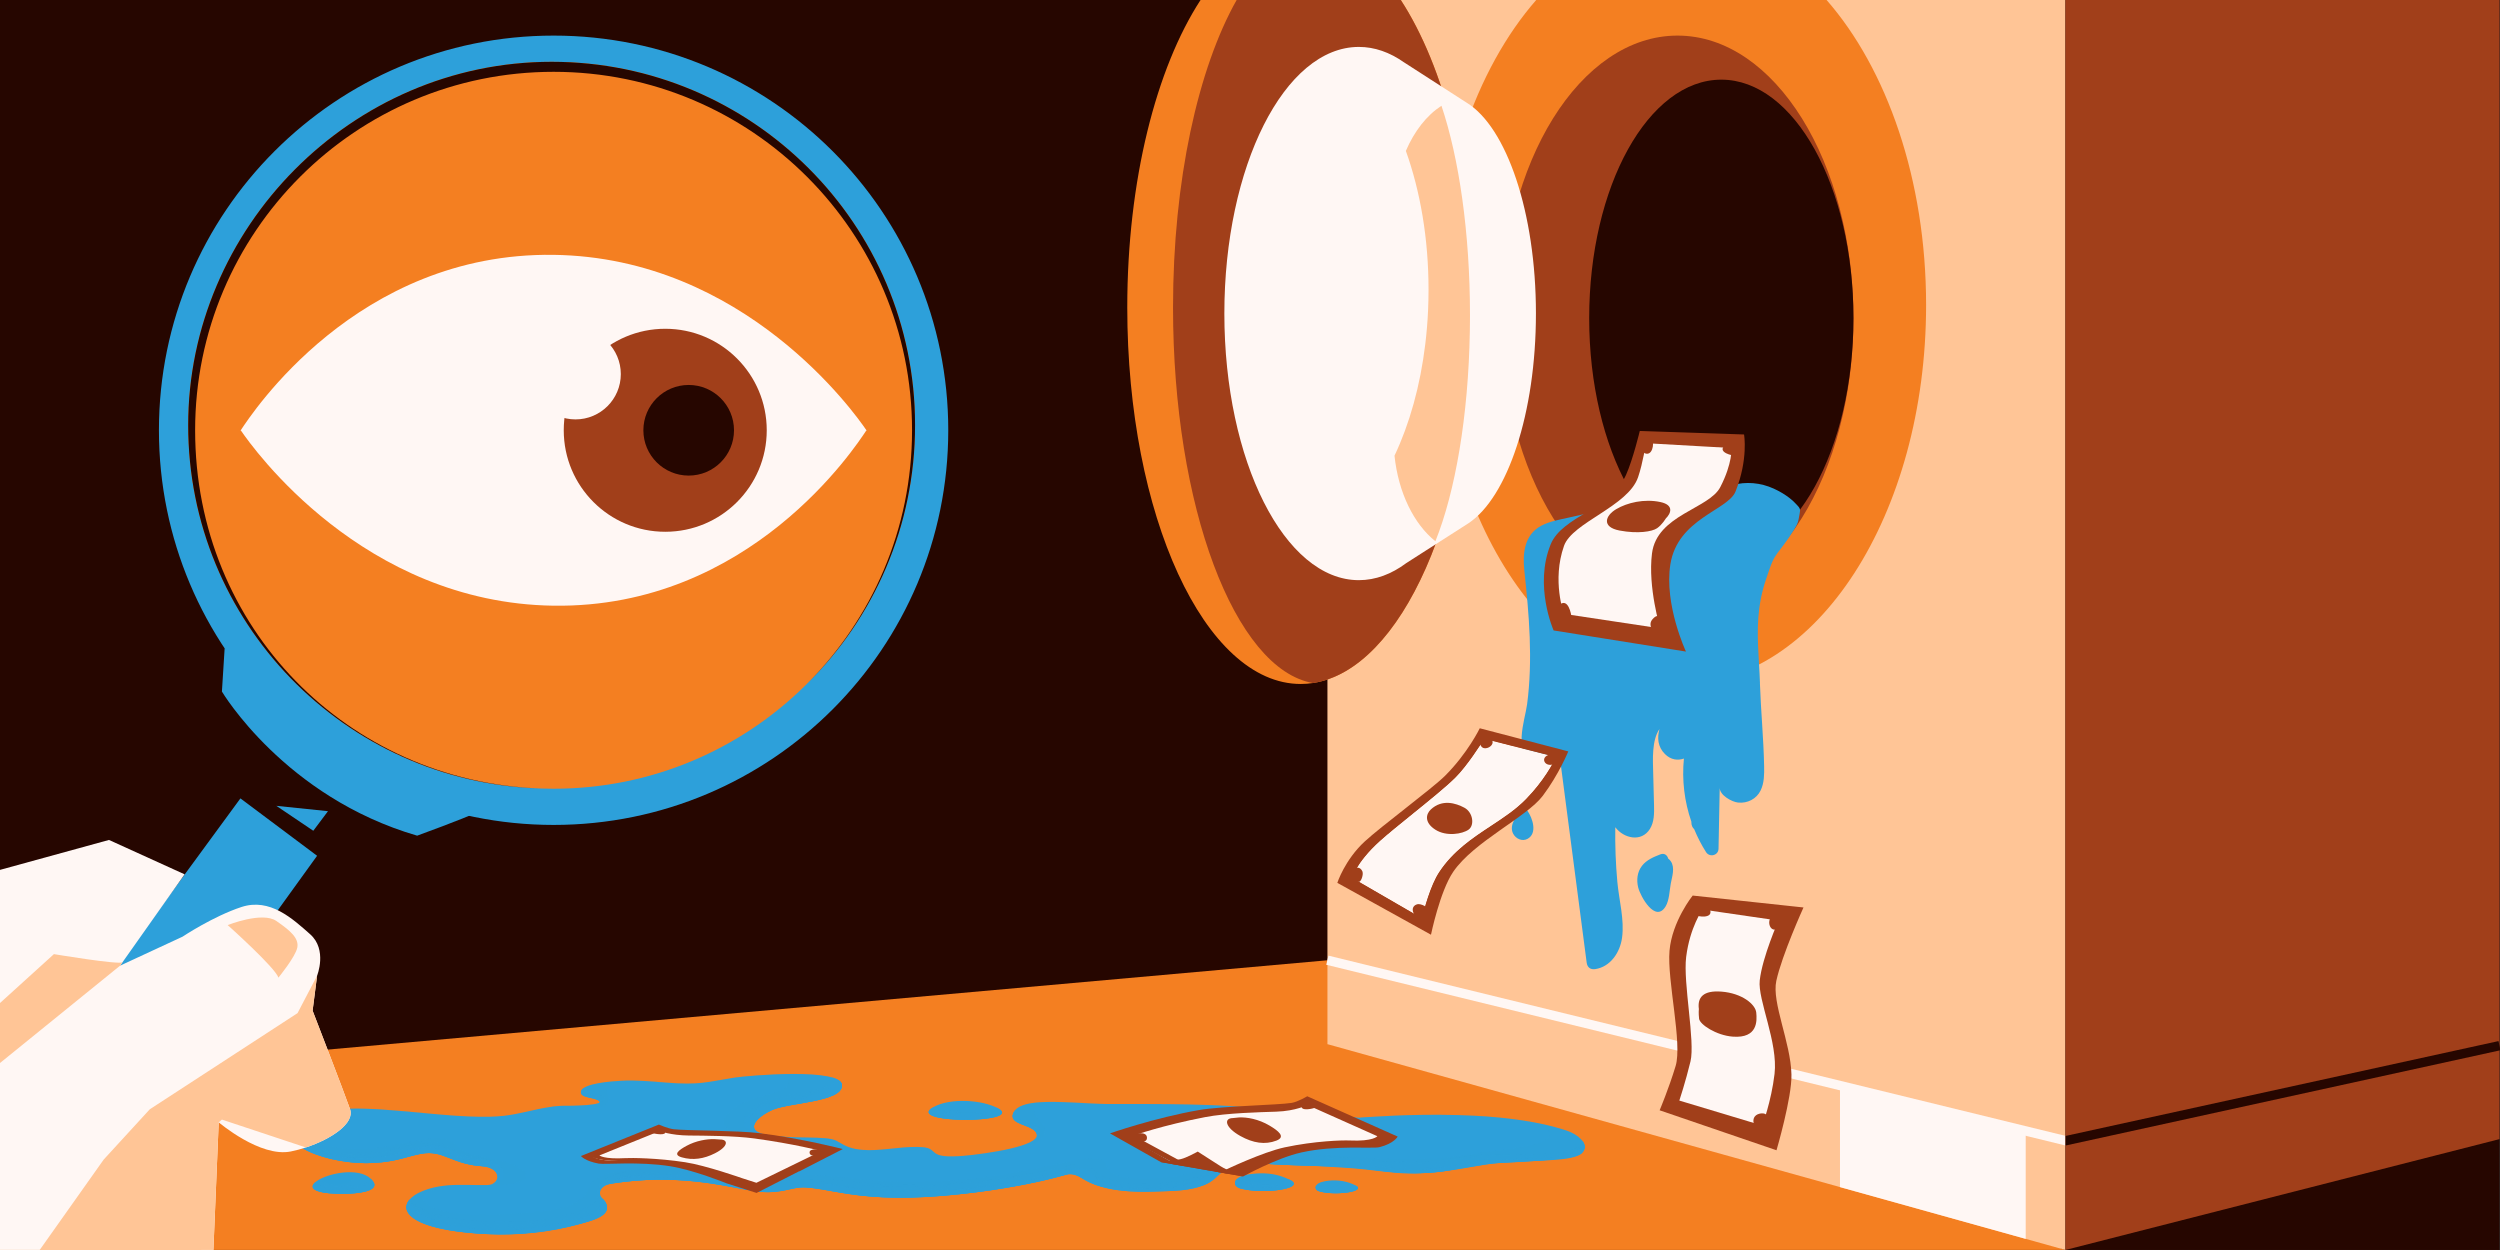 <?xml version="1.0" encoding="UTF-8"?>
<svg xmlns="http://www.w3.org/2000/svg" id="Illustration" viewBox="0 0 1868 934">
  <rect x="0" y="0" width="1868" height="934" fill="#333333" stroke="none"/>
  <defs>
    <style>
      .cls-1 {
        opacity: .2;
      }

      .cls-1, .cls-2, .cls-3, .cls-4, .cls-5, .cls-6, .cls-7, .cls-8, .cls-9 {
        stroke-width: 0px;
      }

      .cls-1, .cls-6, .cls-7, .cls-9 {
        fill: #2da0da;
      }

      .cls-2 {
        fill: #ffc596;
      }

      .cls-3 {
        fill: #260600;
      }

      .cls-4 {
        fill: #f47f21;
      }

      .cls-5 {
        fill: #fff7f4;
      }

      .cls-10 {
        opacity: .3;
      }

      .cls-11 {
        opacity: .4;
      }

      .cls-12 {
        opacity: .35;
      }

      .cls-13 {
        opacity: .5;
      }

      .cls-6 {
        opacity: .25;
      }

      .cls-7 {
        opacity: .15;
      }

      .cls-8 {
        fill: #a13f1a;
      }
    </style>
  </defs>
  <rect class="cls-3" x="-.37" y="-.03" width="1868" height="934"></rect>
  <path class="cls-4" d="M694.26,321.39v.1c0,154.99-125.64,280.63-280.63,280.63-19.11,0-37.78-1.91-55.82-5.56-21.18-4.27-41.49-10.93-60.65-19.68-96.85-44.24-164.15-141.95-164.15-255.39v-.1c.01-20.82,2.28-41.12,6.59-60.64,19.16-86.82,78.52-158.54,157.56-194.64,19.16-8.75,39.47-15.41,60.65-19.68,18.04-3.65,36.71-5.56,55.82-5.56,134.13,0,246.28,94.1,274.04,219.88,4.31,19.52,6.58,39.82,6.59,60.64Z"></path>
  <polygon class="cls-4" points="991.87 717.51 -.37 806.16 -.37 933.97 1543.31 933.97 991.87 717.51"></polygon>
  <polygon class="cls-2" points="1543.3 -.03 1543.3 933.97 991.86 780.2 991.86 -.03 1543.3 -.03"></polygon>
  <path class="cls-4" d="M1439.18,227.93c0,156.37-81.86,283.14-182.83,283.14s-182.84-126.77-182.84-283.14c0-93.49,29.26-176.4,74.38-227.96h216.91c45.12,51.56,74.38,134.47,74.38,227.96Z"></path>
  <ellipse class="cls-8" cx="1253.43" cy="237.7" rx="131.47" ry="211.1"></ellipse>
  <ellipse class="cls-3" cx="1286.17" cy="237.7" rx="98.73" ry="178.18"></ellipse>
  <path class="cls-4" d="M1101.45,229.73c0,2.43,0,4.85-.04,7.26-1.7,145.39-54.19,263.36-120.38,273.38-3.02.47-6.07.7-9.15.7-71.57,0-129.58-125.96-129.58-281.34,0-94.88,21.63-178.8,54.78-229.76h149.58c32.31,49.64,53.68,130.59,54.75,222.5.03,2.41.04,4.83.04,7.26Z"></path>
  <path class="cls-8" d="M1101.45,229.73c0,2.43,0,4.85-.04,7.26-1.7,145.39-54.19,263.36-120.38,273.38-58.42-10.19-104.54-131.94-104.54-280.64,0-94.89,18.78-178.81,47.55-229.76h122.62c32.31,49.64,53.68,130.59,54.75,222.5.03,2.41.04,4.83.04,7.26Z"></path>
  <path class="cls-5" d="M1147.65,234.29c0-75.63-21.94-139.2-51.67-157.5h0s-47.05-30.31-47.05-30.31l.03.03c-10.52-7.4-21.83-11.45-33.63-11.45-55.5,0-100.49,89.19-100.49,199.22s44.99,199.22,100.49,199.22c12.48,0,24.42-4.52,35.44-12.75h0s46.47-29.77,46.47-29.77h0c29.09-19.3,50.41-82.14,50.41-156.7Z"></path>
  <path class="cls-2" d="M1077.05,79.03c-10.99,7.1-20.25,18.93-26.59,33.73,10.72,29.88,16.94,65.44,16.94,103.6,0,5.27-.12,10.5-.35,15.67-.38,8.45-1.07,16.74-2.05,24.83-3.76,31.42-11.82,59.98-23.03,83.62,2.87,27.66,14.48,51.09,30.56,63.96,14.8-36.85,24.63-93.14,25.73-156.87.06-2.8.09-5.6.09-8.42.02-1.18.02-2.37.02-3.56,0-61.83-8.2-117.52-21.32-156.57Z"></path>
  <polygon class="cls-5" points="1513.61 925.69 1513.61 844.73 1374.83 810.11 1374.83 886.99 1513.61 925.69"></polygon>
  <g>
    <g>
      <path class="cls-9" d="M260.8,891.9h-.01c-1.74.08-3.38.12-4.8.12-16.08-.02-22.17-2.41-22.35-5.35-.08-1.28.97-2.68,2.81-4.01,8.02-5.88,31.12-10.82,40.54-1.97,8.92,8.38-5.61,10.72-16.2,11.21Z"></path>
      <path class="cls-9" d="M701.91,835.17c-5.79-1.14-9.23-2.94-7.59-5.4.54-.83,1.66-1.73,3.44-2.71,12.49-6.88,36.56-5.29,48.07,1.16,14.04,7.88-26.13,10.46-43.91,6.95Z"></path>
      <path class="cls-9" d="M950.05,889.69c-7.53.53-16.15.14-22.59-1.55-.26-.07-.51-.14-.77-.21-3.37-.97-4.6-3.36-3.47-5.63-.04,0,1.61-1.93,1.83-2.1.98-.75,2.2-1.32,3.49-1.75,2.52-.83,5.33-1.12,8.05-1.41,7.48-.79,14.89-.23,21.7,2.2,1.91.68,3.74,1.47,5.48,2.35.82.41,1.47.82,1.92,1.22,4.03,3.43-4.62,6.13-15.65,6.89Z"></path>
      <path class="cls-9" d="M1014.56,888.14c-1.56,3.19-19.04,4.8-28.77,2.02-1.73-.49-2.68-1.5-2.78-2.63-.17-1.57,1.28-3.36,4.46-4.3,6.36-1.88,14.46-1.56,20.61.49,1.49.5,2.98,1.12,4.47,1.87,1.83.92,2.38,1.79,2.01,2.56Z"></path>
      <path class="cls-9" d="M1181.62,861.85c-1.8,1.64-8.22,2.95-16.73,3.99-.15.03-.31.04-.46.06-.6.07-1.22.15-1.82.2-.22.03-.44.06-.67.07-.12.01-.24.03-.35.04-.18.03-.38.05-.57.06-12.41,1.32-28.02,2.14-40.22,2.63-9.67.39-17.23.57-19.36.62-5.7,2.11-11.62,3.7-17.7,4.81-1.47.28-2.95.52-4.43.74-.36.06-.71.11-1.06.16-.79.11-1.57.21-2.36.31-.09.01-.17.03-.26.04-.78.09-1.55.18-2.32.25-.54.06-1.07.11-1.61.16-.93.08-1.87.16-2.8.23-1.41.1-2.82.18-4.24.25-9.82.42-19.78-.07-29.52-1.18-1.24-.14-2.47-.28-3.69-.44-1.23-.16-2.45-.32-3.67-.5-11.73-1.7-23.76-2.43-35.85-2.89-13.49-.51-27.04-.68-40.31-1.47-.36-.02-.73-.05-1.1-.07-6.87-.44-14.55-1.17-21.76-.65-3.15.23-6.23.69-9.1,1.53-2.2.64-4.28,1.51-6.2,2.64-2.34,1.4-3.27,3.4-4.3,5.36-.93.9-1.87,1.77-2.88,2.59-.39.31-.78.61-1.18.9-1.33.96-2.75,1.8-4.24,2.52-6.46,1.43-21.92,4.11-38.97,4.89-11.17.5-23.05.19-33.5-1.84-3.07-.59-6.03-1.34-8.79-2.25-1.57-.52-3.08-1.09-4.52-1.72-.39-.18-.79-.36-1.18-.54-6.16-2.89-4.85-2.96-6.08-3.28-.15-.04-.34-.16-.56-.33-.84-.72-2.03-2.5-2.15-4.7-3.2,1.1-6.65,2.16-10.3,3.19-4.03,1.15-8.32,2.24-12.74,3.29-.61.14-1.22.29-1.83.42-.7.16-1.39.32-2.1.48-1.17.27-2.36.53-3.56.78-2.75.6-5.56,1.17-8.37,1.72-.83.17-1.68.34-2.51.49-.61.11-1.23.23-1.84.35-7.07,1.32-14.15,2.5-20.98,3.52-.71.11-1.4.21-2.1.31-.81.12-1.61.24-2.4.35h-.02c-2.39.33-4.74.65-7.02.94-48.36,6.18-75.81,4.18-95.33,1.26-13.04-1.95-22.54-4.32-32.36-4.92-9.42-.57-16.72,4.69-33.41,3.34-.05,0-.08,0-.12,0-8.42-.7-21.55-4.13-38.96-6.57-10.68-1.5-22.97-2.63-36.75-2.53-.46,0-.91,0-1.38.01-2.4.02-4.86.1-7.36.21-.61.02-1.2.06-1.8.09-.43.01-.88.04-1.33.07-.56.04-1.12.07-1.68.11-.44.02-.9.06-1.36.09-.56.04-1.12.08-1.69.13-.62.05-1.24.1-1.87.15-.42.04-.85.07-1.28.12-1.24.11-2.51.24-3.78.38-.41.04-.82.09-1.23.14-.53.06-1.07.12-1.61.19-.83.1-1.66.2-2.49.32-.8.11-1.61.21-2.42.33-.04.01-.1.01-.15.03-.81.11-1.61.23-2.42.35-.08.02-.17.04-.25.04-.75.11-1.52.24-2.28.37-.04,0-.09.01-.16.03-.68.11-1.37.23-2.05.35-2.17.37-3.89,1.27-5.02,2.41-1.42,1.42-1.97,3.23-1.42,4.94.16.54.44,1.08.84,1.59.33.43.74.84,1.24,1.22.42.32.82.67,1.18,1.02.15.14.29.28.42.42.29.32.57.65.81,1,.09.12.17.25.25.37.07.12.15.23.22.34.47.8.81,1.67,1.03,2.61.17.73.2,1.42.14,2.08-.01.12-.02.24-.06.36-.06.37-.15.74-.3,1.1-.03.12-.09.23-.14.34-.07.16-.15.31-.24.45-.06.12-.14.24-.22.36-.09.16-.19.3-.31.45-.07.09-.14.19-.22.28-.09.12-.18.22-.28.33-.25.27-.52.55-.83.81-.17.15-.35.29-.54.44-.45.37-.97.72-1.51,1.05-.14.08-.27.16-.42.24-.7.41-1.44.78-2.21,1.13-.26.12-.54.24-.8.36-.27.11-.53.22-.8.33l-.82.31c-.28.11-.56.21-.84.31-.87.32-1.75.61-2.64.88-.53.16-1.06.32-1.58.48,0,0-.03.02-.05.02-.5.14-1.02.29-1.5.44-.06.02-.13.03-.18.05-.29.08-.56.16-.83.24-.43.11-.84.23-1.25.35-.63.17-1.25.34-1.88.52-21.24,6.03-44.39,8.6-67.2,7.61-.89-.04-1.77-.08-2.63-.12-.7-.04-1.43-.07-2.15-.12-1.14-.06-2.27-.13-3.36-.21h-.04c-.64-.05-1.28-.1-1.89-.14-.64-.05-1.28-.1-1.9-.16-.63-.05-1.24-.1-1.86-.16-1.67-.15-3.29-.31-4.86-.48-.24-.02-.48-.05-.72-.08-2.2-.24-4.31-.52-6.31-.8-1.05-.15-2.06-.31-3.07-.47-.49-.08-.98-.16-1.47-.24-.48-.08-.96-.17-1.44-.25-2.36-.43-4.57-.89-6.63-1.38-1.24-.29-2.42-.59-3.55-.91-.38-.11-.75-.21-1.12-.31-1.09-.32-2.14-.65-3.13-.98-.67-.22-1.31-.45-1.92-.68-.31-.11-.62-.24-.91-.35-.89-.35-1.74-.71-2.54-1.07-.26-.12-.52-.24-.78-.37-.26-.13-.51-.25-.75-.37-.25-.12-.49-.25-.72-.37-.47-.25-.92-.5-1.35-.76-.22-.13-.42-.26-.63-.39-.22-.13-.42-.26-.62-.4-.18-.13-.37-.25-.54-.38-.74-.53-1.39-1.06-1.96-1.6-.24-.23-.48-.46-.7-.69-1.06-1.12-1.79-2.28-2.21-3.42-.06-.14-.1-.27-.14-.41-.04-.14-.08-.28-.11-.41-.23-.92-.26-1.83-.11-2.74.42-2.72,2.46-5.36,5.76-7.67.28-.19.58-.39.88-.58.92-.6,1.93-1.16,3.01-1.68,2.03-1,4.33-1.9,6.86-2.68h.01c4.22-1.3,9.1-2.23,14.45-2.67,4.37-.37,8.94-.39,13.62-.34.95.01,1.92.03,2.89.04,2.46.04,4.92.08,7.39.1h.22c1.71,0,3.41,0,5.1-.02,1.73-.03,3.22-.32,4.48-.78,3.22-1.2,4.88-3.6,4.95-6.02.08-3.31-2.85-6.67-8.91-7.01-1.66-.09-3.28-.19-4.84-.31-.59-.05-1.17-.1-1.74-.15-21.15-2.05-26.88-11.97-43.04-9.13-10.02,1.76-18.46,6.06-35.83,6.89h-.01c-1.8.08-3.69.13-5.7.14-16.03.04-36.52-4.43-47.44-11.36-6.57-4.17-9.67-9.23-6.26-14.74,7.04-11.38,24.54-14.67,46.14-14.67.88,0,1.75,0,2.64.02,1.13,0,2.26.03,3.43.06.8.02,1.61.04,2.43.07.31,0,.62.01.94.03,1.28.05,2.56.1,3.86.16h.01c.76.04,1.53.08,2.29.12,1.05.06,2.11.11,3.18.19.96.06,1.93.12,2.89.19,10.59.71,21.62,1.79,32.49,2.78,1.06.11,2.12.2,3.18.29,2.06.19,4.11.37,6.15.54,2.04.17,4.07.34,6.08.49.24.02.48.04.73.06,1.55.12,3.1.23,4.64.33,3.26.22,6.47.4,9.62.54,5.55.24,10.89.32,15.93.19,3.67-.11,7.17-.32,10.47-.7,5.57-.63,10.83-1.73,16.03-2.88h0c6.51-1.45,12.88-3.01,19.62-3.88.41-.06.82-.11,1.23-.16,1.14-.14,2.3-.25,3.47-.34.49-.03.99-.06,1.49-.1.3-.02.59-.03.9-.04.19-.01.38-.02.57-.02.38-.01.76-.03,1.15-.04,1.17-.02,2.36-.02,3.55,0,.29,0,1.46,0,3.14-.03h.01c5.39-.11,15.99-.53,19.24-1.93.86-.37,1.2-.8.81-1.31-2.52-3.32-15.46-2.11-13.66-7.73,1.89-5.84,23.22-7.31,29.67-7.66,11.22-.61,22.49.41,33.63,1.33,25.53,2.11,30.68-.5,51.17-3.68,10.23-1.59,80.76-7.74,80.47,5.94-.31,12.25-38.64,12.6-51.8,18.07-.56.23-1.12.48-1.67.75-9.98,4.74-20.4,14.9-3.09,17.9,21.08,3.65,44.68.38,52.51,4.57,2.46,1.31,4.55,2.76,7.36,3.98,2.53,1.12,5.64,2.06,10.11,2.57.5.06,1.01.11,1.55.16,13.17,1.13,27.6-2.38,41.15-2.18,1.27.02,2.52.07,3.76.16,13.33.95,2.3,9.07,31.98,6.4,6.28-.56,21.58-2.38,34.25-5.36,11.22-2.64,20.39-6.19,19.44-10.57-1.22-5.65-12.15-6.5-16.39-10.24-1.69-1.49-2.31-3.44-.85-6.34.39-.77.92-1.47,1.55-2.1.32-.31.66-.62,1.03-.89,4.87-3.69,14.48-4.71,25.89-4.71.81,0,1.62,0,2.44.02.8,0,1.6.02,2.39.04.55,0,1.09.02,1.64.04.66.01,1.33.03,2,.06,3.11.09,6.29.24,9.5.4,1.45.07,2.9.15,4.35.22.82.04,1.64.08,2.46.12,1.54.08,3.09.16,4.62.23,2.3.11,4.59.2,6.85.29,1.81.06,3.61.11,5.38.15.12,0,.24,0,.36,0,4.47,0,8.93,0,13.41,0h.01c5.67,0,11.35,0,17.02,0,19.67.05,39.37.31,58.85,1.38.61.03,1.23.06,1.85.11.96.05,1.93.11,2.88.17,1.91.11,3.82.24,5.73.39,9.72.66,19.46,1.49,29.13,2.39h.01c7.87.73,15.7,1.51,23.42,2.29,9.73.98,19.3,1.96,28.58,2.85.17.02.35.04.52.05,2.06.2,4.1.39,6.14.58.11,0,.22-.02.33-.03h.01c.64-.05,1.28-.09,1.92-.13.77-.06,1.53-.11,2.31-.16.81-.06,1.62-.11,2.44-.15,11.62-.75,24.82-1.38,38.74-1.61,8.93-.15,18.16-.14,27.44.12h.15c18.76.51,37.76,1.98,55.07,5.04,7.53,1.33,14.74,2.96,21.47,4.95.51.15,1.02.3,1.52.45l1.1.34c.88.28,1.74.55,2.61.84,4.29,1.43,8.19,3.74,10.67,6.39,3.18,3.39,4.02,7.34.31,10.74Z"></path>
      <path class="cls-1" d="M988.16,832.99c-2.63-.47-5.25-.96-7.88-1.42-7.72-.78-15.54-1.56-23.42-2.29-.22.01-.44.02-.65.04,1.86.25,3.71.5,5.56.74,8.76,1.14,17.58,2.03,26.39,2.94Z"></path>
      <path class="cls-1" d="M419.03,827.54c7.89.46,16.67,1.52,24.65.45,2.27-.46,4.51-1.01,6.68-1.66,1.81-.79,3.3-1.88,4.21-3.35,1.44-2.32-.18-4.11-.9-6.39-.6-1.88.15-3.76,2.21-5.04,4.05-2.52,10.57-2.24,15.57-2.3,8.23-.1,16.39.25,24.6.7,9.33.52,18.7,1.05,28.06.63,6.46-.29,12.78-1.12,19.03-2.28,9.36-1.73,18.8-3.56,28.47-4.14,4.13-.25,8.72-.38,12.64.73,3.18.9,5.63,3.06,4.57,5.6-1.32,3.16-6.69,4.88-10.57,6.06-5.22,1.59-10.57,2.87-15.71,4.62-7.04,2.39-13.62,5.51-18.08,10.18-2.2,2.31-4.11,5.13-3.61,7.99.93,5.2,9.28,7.85,15.33,9.37,8.61,2.17,17.82,3.14,26.87,3.82,9.09.69,18.29.61,27.18,2.25,7.58,1.39,14.84,3.53,22.37,5.05,3.85.78,7.77,1.38,11.75,1.64,4.42.29,8.8-.04,13.2-.37,9.01-.68,18.17-1.75,27.26-1.47,2.76.08,5.35.49,7.7,1.54,2.2.97,4.07,2.31,6.33,3.21,6.33,2.52,14.78,2.45,21.79,2.18,9.69-.37,19.37-1.7,28.62-3.8,8.39-1.91,16.92-4.45,23.76-8.49,4.98-2.94,9.24-7.2,7.44-12.02-1.2-3.21-4.72-5.44-6.71-8.36-1.76-2.57-1.3-5.04,2.41-6.47,2.6-1,5.65-1.4,8.53-1.75,4.4-.53,8.85-.87,13.31-1.09,4.34-.22,8.69-.33,13.03-.4-.09,0-.19,0-.28-.01-.82-.04-1.64-.08-2.46-.12-1.45-.07-2.9-.15-4.35-.22-3.21-.16-6.39-.3-9.5-.4-.67-.03-1.34-.04-2-.06-.55-.02-1.09-.04-1.64-.04-.8-.02-1.59-.03-2.39-.04-.82-.01-1.63-.02-2.44-.02-11.41,0-21.02,1.02-25.89,4.71-.38.27-.72.58-1.03.89-.64.63-1.16,1.33-1.55,2.1-1.47,2.9-.84,4.85.85,6.34,4.24,3.74,15.17,4.58,16.39,10.24.95,4.38-8.22,7.93-19.44,10.57-12.68,2.98-27.97,4.8-34.25,5.36-29.68,2.67-18.66-5.44-31.98-6.4-1.25-.09-2.5-.14-3.76-.16-13.54-.19-27.97,3.31-41.15,2.18-.53-.05-1.05-.1-1.55-.16-4.47-.51-7.59-1.45-10.11-2.57-2.81-1.22-4.9-2.68-7.36-3.98-7.84-4.19-31.44-.92-52.51-4.57-17.31-3-6.89-13.16,3.09-17.9.56-.27,1.11-.52,1.67-.75,13.16-5.47,51.49-5.82,51.8-18.07.29-13.67-70.24-7.53-80.47-5.94-20.48,3.18-25.64,5.8-51.17,3.68-11.14-.92-22.41-1.93-33.63-1.33-6.46.35-27.78,1.83-29.67,7.66-1.8,5.62,11.14,4.41,13.66,7.73.39.51.04.94-.81,1.31-3.25,1.4-13.85,1.82-19.24,1.93h-.01c-1.69.04-2.86.04-3.14.03-1.2-.03-2.38-.03-3.55,0-.39,0-.77.03-1.15.04-.19,0-.38,0-.57.02-.31.01-.6.03-.9.04-.5.03-1,.06-1.49.1-1.16.09-2.32.2-3.47.34-.41.05-.82.1-1.23.16-.45.06-.9.13-1.35.19,2.75.11,5.47.3,8.05.45Z"></path>
      <path class="cls-1" d="M1181.31,851.11c-2.48-2.65-6.39-4.96-10.67-6.39-.87-.29-1.73-.57-2.61-.84l-1.1-.34c-.5-.16-1.01-.3-1.52-.45-6.73-1.98-13.94-3.61-21.47-4.95-17.3-3.06-36.31-4.53-55.07-5.04h-.15c-9.28-.25-18.51-.27-27.44-.12-13.92.23-27.12.86-38.74,1.61-.82.05-1.63.1-2.44.15-.79.05-1.55.1-2.31.16-.65.04-1.29.08-1.92.13.88.11,1.73.22,2.6.32,4.19.48,8.39.88,12.61,1.1,4.43.24,8.89.11,13.33.03,13.93-.25,27.85-.9,41.79-1.04,5.05-.35,10.13-.54,15.21-.59,8.76-.07,17.57.23,26.23,1.21,6.43.73,12.94,1.59,19.02,3.29,4.55,1.27,10.32,3.45,11.39,7.22,1.48,5.22-9.04,7.82-14.22,9.04-13.31,3.13-28.12,3.9-41.94,6.32-14.3,2.51-28.83,3.82-43.55,4.15-9.19.21-18.41.06-27.59-.38-9.55-.47-19.04-1.36-28.55-2.16-10.43-.88-20.83-1.61-31.25-2.22-.05,0-.09.02-.15.02-16.63,0-33.55-.13-49.38,4.01-13.47,3.52-25.17,9.87-39.01,12.78-4.96,1.05-10.06,1.51-15.18,1.92-5.11.41-10.25.68-15.4.6-8.96-.14-20.07-1.31-24.02-7.93-.88-1.47-1.28-3.14-2.52-4.49-1.56-1.7-4.42-2.43-7.14-2.66-3.71-.31-7.51.04-11.24.62-15.7,3.18-31.25,6.74-47.06,9.64-31.32,5.74-63.82,8.41-96.12,6.92-16.33-.75-32.29-3.43-48.57-4.47-7.91-.51-15.85-.69-23.62.67-5.62.99-11.11,2.37-16.8,3.1-.12.02-.24.05-.36.08-14.77,2.98-29.82-3.67-43.94-6.03-17.06-2.85-34.47-3.46-51.91-2.57-13.09.66-32.63,2.78-38.19,12.89-1.54,2.81-1.92,6.44-4.94,8.72-3.48,2.62-7.41,4.74-12.02,6.23-9.48,3.06-20.64,3.98-30.88,4.83-11.06.92-22.21,1.24-33.35,1.18-13.37-.08-30.14-.31-40.19-7.55-8.19-5.9,1.43-10.36,9.66-11.86,9.42-1.72,19.31-1.5,28.95-1.45,5.8.03,11.61-.25,17.34-.92,5.05-.59,12.1-1.12,15.96-3.79,1.96-1.35,2.53-3.13,1.63-4.94-.8-1.61-2.53-2.89-4.35-4-6.78-4.14-15.11-6.34-23.64-7.87-6.61-1.19-16.47-2.52-20.57-6.86-9.27-9.82-15.63-9.55-40.72-4.26-8.88,1.87-17.46,3.83-26.76,4.36-14.12.82-32.22-.16-44-6.36-4.01-2.11-11.64-7.31-8.05-11.92,1.55-1.99,4.75-4.01,7.37-5.17,2.8-1.24,5.9-2.09,9.05-2.74,3.34-.69,6.76-1.18,10.18-1.59,4.06-.49,8.11-1.02,12.25-.96.09,0,.15.02.23.04,3.44-.1,6.87-.07,10.23.01,11,.26,21.93,1.29,32.91,1.71,4.09.15,8.18.35,12.28.54-10.54-.96-21.21-1.99-31.48-2.69-.97-.07-1.94-.13-2.89-.19-1.07-.07-2.13-.13-3.18-.19-.76-.04-1.52-.08-2.3-.12-1.3-.06-2.59-.11-3.86-.16-.32-.02-.63-.03-.94-.03-.82-.04-1.63-.06-2.43-.07-1.16-.03-2.3-.06-3.43-.06-.89-.01-1.76-.02-2.64-.02-21.61,0-39.1,3.29-46.14,14.67-3.41,5.51-.31,10.57,6.26,14.74,10.93,6.93,31.42,11.4,47.44,11.36,2.01,0,3.9-.06,5.71-.14,17.37-.83,25.81-5.12,35.83-6.89,16.16-2.84,21.89,7.08,43.04,9.13.57.06,1.15.11,1.74.15,1.56.12,3.18.22,4.84.31,6.06.34,8.99,3.7,8.91,7.01-.07,2.42-1.73,4.82-4.95,6.02-1.26.46-2.75.75-4.48.78-1.7.03-3.39.03-5.1.02h-.22c-2.47-.02-4.93-.06-7.39-.1-.97-.02-1.94-.03-2.89-.04-4.67-.06-9.25-.03-13.62.34-5.35.44-10.23,1.37-14.47,2.67-2.53.77-4.83,1.67-6.86,2.68-1.08.52-2.08,1.09-3.01,1.68-.3.2-.59.39-.88.58-3.31,2.31-5.34,4.95-5.76,7.67-.15.91-.11,1.83.11,2.74.03.14.07.28.11.41.03.14.08.27.14.41.42,1.14,1.15,2.3,2.21,3.42.22.23.46.46.7.69.57.54,1.22,1.07,1.96,1.6.17.13.36.25.54.38.2.14.41.27.62.4.21.13.41.26.63.39.42.26.88.51,1.35.76.23.12.47.25.72.37.24.12.49.24.75.37.25.12.51.24.78.37.8.37,1.65.72,2.54,1.07.29.11.6.24.91.35.61.24,1.25.47,1.92.68.99.33,2.04.67,3.13.98.37.1.74.21,1.12.31,1.13.32,2.31.62,3.55.91,2.06.49,4.27.95,6.63,1.38.48.08.96.17,1.44.25.49.08.98.16,1.47.24,1,.16,2.02.32,3.07.47,2,.29,4.11.56,6.31.8.24.04.48.06.72.08,1.57.17,3.19.33,4.86.48.62.06,1.23.11,1.86.16.62.06,1.26.11,1.9.16.62.04,1.25.09,1.89.14h.04c1.09.07,2.22.15,3.36.21.72.05,1.45.08,2.15.12.87.04,1.74.08,2.63.12,22.8.98,45.95-1.58,67.2-7.61.63-.18,1.25-.35,1.88-.52.41-.12.82-.24,1.25-.35.27-.08.55-.16.83-.24.05-.02.12-.03.18-.05.49-.15,1-.29,1.5-.44.02,0,.04-.01.05-.02.52-.16,1.05-.32,1.59-.48.89-.28,1.77-.57,2.63-.88.28-.1.56-.2.84-.31l.82-.31c.26-.11.52-.22.8-.33.26-.11.54-.23.8-.36.77-.35,1.51-.72,2.21-1.13.15-.08.28-.16.42-.24.54-.34,1.06-.68,1.51-1.05.18-.15.37-.29.54-.44.31-.26.58-.54.83-.81.1-.11.19-.21.28-.33.08-.09.15-.18.22-.28.11-.14.22-.29.31-.45.08-.12.16-.24.22-.36.09-.15.17-.3.24-.45.05-.11.1-.22.14-.34.15-.36.24-.72.3-1.1.03-.12.04-.24.06-.36.07-.66.03-1.35-.14-2.08-.22-.95-.56-1.81-1.03-2.61-.07-.11-.15-.23-.22-.34-.08-.12-.16-.25-.25-.37-.24-.35-.51-.68-.81-1-.14-.14-.27-.29-.42-.42-.36-.36-.76-.7-1.18-1.02-.5-.38-.91-.79-1.24-1.22-.4-.51-.69-1.05-.84-1.59-.55-1.71,0-3.52,1.42-4.94,1.14-1.15,2.86-2.04,5.02-2.41.68-.12,1.37-.24,2.05-.35.07-.02.11-.03.16-.03.76-.13,1.53-.25,2.28-.37.08,0,.17-.02.25-.04.82-.12,1.62-.24,2.42-.35.05-.01.1-.01.15-.03.81-.12,1.62-.23,2.42-.33.83-.11,1.66-.22,2.49-.32.54-.06,1.07-.13,1.61-.19.41-.05.82-.1,1.23-.14,1.28-.14,2.54-.27,3.78-.38.43-.04.86-.08,1.28-.12.63-.06,1.25-.11,1.87-.15.57-.05,1.13-.09,1.69-.13.46-.03.92-.07,1.36-.09.56-.04,1.12-.07,1.68-.11.45-.03.9-.06,1.33-.07.6-.03,1.2-.07,1.8-.09,2.5-.11,4.96-.19,7.36-.21.46,0,.92-.01,1.38-.01,13.78-.11,26.07,1.02,36.75,2.53,17.41,2.44,30.54,5.87,38.96,6.57.04,0,.08,0,.12,0,16.69,1.34,23.99-3.92,33.41-3.34,9.82.6,19.32,2.97,32.36,4.92,19.53,2.92,46.97,4.92,95.33-1.26,2.29-.29,4.63-.61,7.04-.94.79-.11,1.59-.23,2.4-.35.69-.1,1.39-.2,2.1-.31,6.83-1.02,13.92-2.2,20.98-3.52.61-.12,1.23-.24,1.84-.35.83-.16,1.68-.32,2.51-.49,2.81-.55,5.62-1.12,8.37-1.72,1.2-.25,2.38-.51,3.56-.78.71-.16,1.4-.32,2.1-.48.62-.14,1.22-.29,1.83-.42,4.42-1.04,8.7-2.14,12.74-3.29,3.64-1.02,7.1-2.09,10.3-3.19.12,2.2,1.31,3.98,2.15,4.7.22.18.41.29.56.33,1.23.32-.08.39,6.08,3.28.39.18.79.36,1.18.54,1.44.63,2.95,1.2,4.52,1.72,2.77.91,5.72,1.66,8.79,2.25,10.46,2.03,22.33,2.34,33.5,1.84,17.05-.78,32.51-3.46,38.97-4.89,1.48-.72,2.91-1.56,4.24-2.52.4-.29.79-.59,1.18-.9,1.01-.82,1.96-1.7,2.88-2.59,1.03-1.96,1.96-3.96,4.3-5.36,1.92-1.14,4-2,6.2-2.64,2.87-.84,5.95-1.31,9.1-1.53,7.21-.52,14.89.21,21.76.65.38.02.74.05,1.1.07,13.27.79,26.83.96,40.31,1.47,12.09.45,24.12,1.19,35.85,2.89,1.22.18,2.44.34,3.67.5,1.22.16,2.45.31,3.69.44,9.74,1.11,19.7,1.6,29.52,1.18,1.42-.07,2.82-.15,4.24-.25.94-.06,1.87-.15,2.8-.23.53-.04,1.07-.1,1.61-.16.77-.07,1.55-.16,2.32-.25.09-.01.17-.02.26-.04.79-.09,1.57-.19,2.36-.31.35-.05.7-.1,1.06-.16,1.48-.22,2.96-.46,4.43-.74,6.09-1.11,12-2.7,17.7-4.81,2.13-.05,9.69-.23,19.36-.62,12.2-.49,27.81-1.31,40.22-2.63.2,0,.39-.03.57-.06.11,0,.24-.02.35-.04.23-.02.45-.05.67-.07.6-.06,1.22-.13,1.82-.2.15-.01.31-.03.46-.06,8.51-1.04,14.93-2.35,16.73-3.99,3.71-3.4,2.87-7.35-.31-10.74Z"></path>
    </g>
    <g>
      <path class="cls-9" d="M277.32,881.02c-.37,1.2-1.38,2.19-2.78,2.99-4.2,2.4-10.24,2.97-15.42,3.27-4.43.26-8.97.42-13.37-.16-3.33-.44-7.55-1.13-9.89-3.04-.21-.17-.37-.34-.52-.51-1.13,1.05-1.76,2.1-1.7,3.1.18,2.94,6.26,5.33,22.35,5.35,9.84,0,30.88-1.52,21.32-11Z"></path>
      <path class="cls-9" d="M745.82,828.21c-.44-.25-.91-.49-1.39-.72-.01.04,0,.07-.01.11-.47,1.88-3.58,2.87-5.83,3.38-5.26,1.2-10.84,1.01-16.27,1.37-4.42.29-8.94.31-13.35-.07-3.67-.32-8.71-.93-10.66-3.49-.45-.59-.63-1.16-.62-1.7-23.13,12.83,68.27,12.43,48.13,1.13Z"></path>
      <path class="cls-9" d="M963.77,881.59c-.37-.18-.73-.35-1.1-.52.71,2.55-2.75,3.88-5.9,4.43-5.82,1.01-12.3.87-18.23.32-3.87-.36-14.81-1.73-13.58-5.54-3.44,2.66-2.71,6.38,1.71,7.65,16.73,4.8,50.07.19,37.09-6.34Z"></path>
      <path class="cls-9" d="M1012.74,885.69c-.17.83-.64,1.6-1.64,2.15-1.25.69-2.95.86-4.47.99-1.74.14-3.5.2-5.26.22-1.99.13-4,.13-5.96.07-.57,0-1.13,0-1.69-.07-.28-.01-.57-.02-.86-.04-2.8-.15-5.96-.49-8.06-1.95-.68-.47-1.05-.96-1.2-1.45-1.28,1.76-.47,3.77,2.2,4.54,11.98,3.44,35.74.19,26.95-4.47Z"></path>
      <path class="cls-9" d="M359.63,871.32c14.47,1.09,14.75,11.24,6.84,13.98,1.9-.38,3.68-.94,5.24-1.68,5.9-2.81,5.85-8.31,1.96-12.14-4.31-4.24-15.94-4.55-22.32-5.93-7.38-1.59-13.51-5.46-20.17-8.09-3.44-1.36-6.9-2.39-10.88-2.51-3.84-.12-7.68.48-11.32,1.28-7.2,1.58-13.98,3.94-21.33,5.18-8.28,1.4-16.89,1.88-25.39,1.69-7.31-.17-14.67-1.1-21.45-3.09-6.56-1.92-12.77-4.86-17.42-8.71-2.23-1.85-4-4-4.77-6.26-4.54,13.66,30.28,24.07,54.7,24.01,21.35-.05,30.49-5.08,41.54-7.02,16.16-2.84,21.89,7.08,43.04,9.13.57.06,1.15.11,1.74.15Z"></path>
      <path class="cls-9" d="M448.02,823.18s.07-.06.11-.08c-.08-.65-.36-1.29-.94-1.86-1.25-1.22-3.23-1.83-5.06-2.49-2.08-.75-4.32-1.8-5.42-3.32-.75-1.02-.61-1.99.03-2.84-1.28.76-2.18,1.63-2.5,2.62-1.8,5.62,11.14,4.41,13.66,7.73.06.08.1.16.12.24Z"></path>
      <path class="cls-9" d="M622.15,805.68c1.94,2.2.47,4.63-1.77,6.39-2.84,2.23-6.6,3.83-10.32,5.2-5.61,2.06-11.65,3.3-17.76,4.36-12.29,2.15-26.74,4.01-33.92,12.33-1.4,1.62-2.51,3.53-2.39,5.47.13,2.16,1.89,3.93,4.31,5.15,2.4,1.21,5.22,1.86,8.15,2.24-11.89-4.07-.56-13.68,8.91-17.62,13.16-5.47,51.49-5.82,51.8-18.07.06-2.84-2.94-4.82-7.82-6.17.29.23.56.47.8.73Z"></path>
      <path class="cls-9" d="M765.57,838.4c-2.84-1.01-5.43-2.41-6.75-4.53-.92-1.49-.9-3.02-.23-4.47-.14.17-.3.33-.43.52-.25.34-.47.7-.66,1.07-5.17,10.17,15.53,8.67,17.24,16.58.11.52.07,1.03-.08,1.52,1.26-.93,2.12-2.05,2.18-3.4.22-4.34-6.86-5.73-11.27-7.29Z"></path>
      <path class="cls-9" d="M1182.37,852.38c0,.21,0,.42-.03.63-.04.36-.15.7-.29,1.03.93,6.08-13.61,8.63-20.32,9.5-7.95,1.03-16.09,1.17-24.14,1.39-5.82.16-11.65.3-17.47.62-5.75.31-11.39.96-17.05,1.73-11.12,1.52-22.17,3.31-33.45,4.09-10.98.77-22.06.62-32.95-.63-11.35-1.3-22.61-2.72-34.05-3.55-11.49-.83-23.02-1.2-34.56-1.41-10.43-.2-20.83-.49-31.26-.76-4.23-.11-8.66-.37-12.73.65-3.92.97-7.54,2.57-10.38,4.73-3.83,2.91-7.28,6.07-11.64,8.59-9.31,5.4-23.29,7.13-35,7.9-12.84.84-28.77.59-40.61-3.51-3.56-1.24-6.4-3.11-8.16-5.66-2-2.89-1.18-5.52-6.35-6.5-5.72-1.09-11.09,1.08-16.33,2.41-21.23,5.4-31.64,7.48-44.79,9.76-17.84,3.11-38.59,5.39-56.99,6.24-13.61.63-27.3.36-40.83-.82-13.52-1.18-26.48-3.78-39.7-6.02-6.96-1.17-11.61-.74-18.19.93-5.28,1.34-11.12,3.4-16.74,3.82-9.99.75-20.16-1.07-29.56-3.33-11.47-2.76-22.53-4.37-34.5-5.39-5.71-.49-11.46-.77-17.21-.83-10.52-.11-21.33.41-31.87,1.7-9.35,1.67-21.56,4.68-18.77,12.81,1.32,3.85,2.43,7.8-1.92,10.9-7.95,5.66-21.69,8.3-32.31,9.97-11.45,1.8-23.23,2.51-34.95,2.52-17.81,0-39.24-1.2-55.28-7.15-4.52-1.68-15.1-7.09-15.02-11.64-.14-.46-.24-.93-.27-1.41-2.43,2.51-3.48,5.26-2.8,8.02.03.14.07.28.11.41.03.14.08.27.14.41.42,1.14,1.15,2.3,2.21,3.42.22.23.44.46.7.69.57.54,1.22,1.07,1.96,1.6.17.13.36.25.54.38.2.14.41.27.62.4.21.13.41.26.63.39.42.26.88.51,1.35.76.23.12.47.25.72.37.24.12.49.24.75.37.25.12.51.24.78.37.8.37,1.64.72,2.54,1.07.29.11.6.24.91.35.61.24,1.25.47,1.92.68.99.34,2.04.67,3.13.98.37.1.74.21,1.12.31,1.13.32,2.31.62,3.55.91,2.06.5,4.27.95,6.63,1.38.48.08.96.17,1.44.25.49.08.98.16,1.47.24,1,.16,2.02.32,3.07.47,2,.29,4.11.56,6.31.8.24.04.48.06.72.08,1.57.18,3.19.33,4.86.48.62.06,1.23.11,1.86.16.62.06,1.26.11,1.9.16.62.04,1.25.09,1.89.14h.04c.6.04,1.22.08,1.83.12.51.03,1.01.06,1.53.08.72.05,1.45.08,2.15.12,23.75,1.08,47.54-1.53,69.83-7.49.63-.18,1.25-.35,1.88-.52.41-.11.82-.23,1.25-.35.27-.08.55-.16.83-.24.05-.02.12-.03.18-.05.5-.14,1-.29,1.5-.44.02,0,.04-.01.05-.02.52-.16,1.05-.32,1.59-.48.89-.28,1.77-.57,2.63-.88.28-.1.56-.2.84-.31l.82-.31c.27-.12.55-.22.81-.33.26-.11.53-.23.79-.35.77-.35,1.51-.72,2.21-1.13.15-.08.28-.16.42-.24.54-.34,1.06-.68,1.51-1.05.18-.15.37-.29.54-.44.31-.26.58-.54.83-.81.1-.11.19-.21.28-.33.08-.09.15-.18.22-.28.11-.14.22-.29.31-.45.08-.12.16-.24.22-.36.09-.15.17-.3.24-.45.05-.11.1-.22.14-.34.15-.36.24-.72.3-1.1.03-.12.04-.24.06-.36.07-.66.03-1.35-.14-2.08-.22-.95-.56-1.81-1.03-2.61-.07-.11-.15-.23-.22-.34-.08-.12-.16-.25-.25-.37-.24-.35-.51-.68-.81-1-.14-.14-.27-.29-.42-.42-.08-.09-.17-.18-.26-.26-4.46-4.09-1.57-10.1,5.51-11.28.05-.01.09-.02.14-.03.76-.12,1.53-.25,2.28-.37.08,0,.17-.02.25-.04.81-.12,1.62-.24,2.42-.35.05-.01.1-.01.15-.03.81-.12,1.61-.23,2.42-.33.83-.11,1.66-.22,2.49-.32.54-.06,1.07-.13,1.61-.19.41-.05.82-.1,1.23-.14,1.28-.14,2.54-.27,3.78-.38.43-.04.86-.08,1.28-.12.63-.06,1.25-.11,1.87-.15.57-.05,1.13-.09,1.69-.13.46-.03.92-.07,1.36-.09.57-.04,1.13-.07,1.68-.11.45-.03.9-.06,1.33-.07.6-.03,1.21-.07,1.8-.09,2.5-.11,4.96-.19,7.36-.21.46,0,.92-.01,1.38-.01,36.25-.27,62.13,7.98,75.71,9.1,16.78,1.37,24.09-3.91,33.54-3.34,24.51,1.51,47.01,13.97,127.7,3.66,3.07-.39,6.22-.82,9.44-1.29.69-.1,1.39-.2,2.1-.31,7.43-1.11,15.16-2.41,22.83-3.87.83-.16,1.68-.32,2.51-.49,2.81-.55,5.62-1.12,8.37-1.72,1.2-.25,2.38-.51,3.56-.78.71-.16,1.4-.32,2.1-.48.62-.14,1.22-.29,1.83-.42,4.42-1.04,8.7-2.14,12.74-3.29.42-.11.84-.23,1.25-.35,7.23-2.15,12.43,2.98,17.84,5.48.39.18.79.36,1.18.54,14.09,6.21,31.51,7.04,47.65,6.46,12.73-.47,27.37-.26,38.14-5.55,1.94-.94,3.76-2.08,5.41-3.42,1.01-.82,1.96-1.7,2.88-2.59,3.08-3,5.94-6.15,10.5-8,.64-.26,1.3-.49,2-.7,8.77-2.54,19.64-.82,28.85-.19.38.02.74.05,1.1.07,25.18,1.5,51.35.77,76.16,4.36,1.22.18,2.44.34,3.67.5,1.22.16,2.45.31,3.69.44,9.74,1.12,19.67,1.62,29.52,1.18,1.42-.05,2.82-.13,4.24-.25.94-.06,1.87-.13,2.8-.23.53-.04,1.07-.1,1.61-.16.77-.07,1.55-.16,2.32-.25.09-.01.17-.02.26-.04.79-.09,1.57-.19,2.36-.31.35-.05.7-.1,1.06-.16,13.08-1.88,26.71-4.68,40.21-6.05.42-.04.85-.09,1.28-.12,13.36-1.28,26.85-1.24,40.22-2.63.2,0,.39-.03.57-.06.34-.03.69-.07,1.02-.11.6-.06,1.22-.13,1.82-.2.15-.01.31-.03.46-.06,4.88-.56,13.53-1.05,16.73-3.99,3.26-2.98,3.01-6.39.75-9.48Z"></path>
    </g>
    <g>
      <path class="cls-9" d="M279.16,883.39c-.2,1.27-1.26,2.45-3.08,3.35-3.39,1.68-7.76,2.36-11.77,2.81-4.97.56-10.07.69-15.1.44-3.88-.19-8.2-.53-11.68-1.87-1.96-.75-3.43-2.01-3.17-3.46-.49.68-.77,1.35-.73,2,.18,2.94,6.26,5.33,22.35,5.35,8.95,0,27.12-1.27,23.17-8.62Z"></path>
      <path class="cls-9" d="M746.52,828.65c.15.65-.06,1.36-.7,2.04-1.26,1.35-3.38,2.31-5.39,3-2.67.91-5.79,1.18-8.71,1.25-.69.01-1.37,0-2.06,0-7.12.59-14.56.49-21.59-.39-3.03-.38-8.66-1.21-10.97-3.32-.64-.39-1.16-.87-1.39-1.47-.14-.36-.15-.71-.07-1.05-.02-.07-.07-.15-.09-.22-14.02,11.23,67.35,10.62,50.96.16Z"></path>
      <path class="cls-9" d="M964.32,881.87c.31.6.4,1.24.1,1.91-.69,1.53-3.06,2.31-5.02,2.78-3.64.87-7.53,1.2-11.36,1.29-3.94.09-7.93.03-11.84-.35-3.37-.33-7.39-.86-9.99-2.57-1.85-1.22-2.2-2.77-1.67-4.29-2.93,2.63-2.09,6.08,2.14,7.29,16.48,4.73,49.07.33,37.63-6.05Z"></path>
      <path class="cls-9" d="M1013.68,886.27c-.05,1.22-1.01,2.3-2.8,2.98-2.71,1.03-6.04,1.2-9.05,1.22-3.58.03-7.19-.21-10.7-.74-2.54-.38-5.59-.86-7.63-2.08-.18-.11-.33-.23-.47-.35,0,1.22.93,2.34,2.77,2.87,11.47,3.29,33.74.45,27.89-3.89Z"></path>
      <path class="cls-9" d="M371.51,880.36c.29-.5.5-1.04.61-1.63.56-3.18-1.99-6.28-5.69-7.96-5.47-2.48-12.59-2.77-18.74-3.88-6.32-1.14-11.73-3.56-17.6-5.49-2.85-.94-5.82-1.74-8.94-2.04-3.56-.35-6.86.15-10.24.93-3.4.79-6.58,1.96-9.95,2.82-3.45.88-6.95,1.67-10.51,2.31-6.78,1.22-13.72,1.9-20.72,1.67-5.94-.2-11.86-.84-17.61-1.96-6.87-1.33-13.52-3.35-19.42-6.14-6.17-2.36-13.11-6.47-14.49-11.65-.22,12.51,32.05,21.77,55.09,21.72,21.35-.05,30.49-5.08,41.54-7.02,16.16-2.84,21.89,7.08,43.04,9.13.57.06,1.15.11,1.74.15,9.36.71,12.78,5.2,11.89,9.04Z"></path>
      <path class="cls-9" d="M626.58,807.1c.32.53.54,1.1.6,1.71.29,2.97-2.93,5.69-6,7.4-12.31,6.86-28.88,6.62-42.8,10.83-6.1,1.85-11.74,4.68-14.5,9.13-1.13,1.82-1.7,3.9-1.02,5.86.26.77.73,1.47,1.31,2.11-3.59-4.68,5.42-11.73,13.2-14.96,13.16-5.47,51.49-5.82,51.8-18.07.04-1.6-.9-2.92-2.59-4.02Z"></path>
      <path class="cls-9" d="M774.19,844.58c-1.05-1.38-3.13-2.31-4.92-3.15-2.4-1.13-4.95-2.11-7.19-3.41-1.58-.92-2.94-2.03-3.73-3.38-.7-1.2-.87-2.51-.76-3.79-.03.05-.06.09-.09.14-5.17,10.17,15.53,8.67,17.24,16.58.03.11.02.21.03.32-.1-1.03.29-1.82-.29-2.86-.08-.15-.18-.3-.29-.44Z"></path>
      <path class="cls-9" d="M1183.76,855.07c-.03,1.61-.75,3.23-2.18,4.57-4.29,4.01-12.49,4.88-19.05,5.47-7.62.69-15.32.61-22.98.85-2.18.07-4.37.17-6.55.29-7.21.94-14.49,1.59-21.71,2.49-8.42,1.04-16.63,2.73-24.94,4.12-7.31,1.22-14.72,2.52-22.22,2.96-7.42.44-14.91.16-22.28-.51-7.32-.66-14.48-1.87-21.74-2.71-7.48-.86-15.02-1.36-22.56-1.76-7.74-.41-15.48-.69-23.22-1.16-7.59-.47-15.16-1.03-22.77-1.37-6.84-.31-13.76-.62-20.59-.06-4.98.41-10.03,1.37-14.19,3.39-1.14.72-2.23,1.48-3.29,2.24-4.53,3.29-8.9,6.68-14.25,9.32-8.11,3.99-18.95,4.87-28.56,5.53-10.35.71-20.85.46-31.08-.88-5.53-.73-11-1.79-16.18-3.37-2.67-.81-5.25-1.76-7.71-2.88-2.54-1.15-4.09-2.57-6.29-3.97-3.52-2.25-8.22-1.83-12.49-1.26-4.86.65-9.61,1.68-14.29,2.8-11.06,2.64-21.91,5.06-33.31,6.79-10.98,1.67-21.9,3.61-33.06,4.65-10.16.95-20.39,1.36-30.62,1.63-10.11.28-20.05.48-30.14-.23-7.39-.52-14.74-1.33-22.04-2.31-6.78-.91-13.45-2.14-20.25-2.97-5.96-.73-12.28-.95-18.38-.41-6.26.55-11.87,2.66-18.04,3.24-4.74.44-9.31-.49-13.9-1.17-4.66-.68-9.24-1.59-13.82-2.51-17.16-3.42-35.04-5.67-52.97-5.81-8.09-.06-16.3.12-24.33.85-4.48.41-9.02.84-13.32,1.88-3.74.9-9.63,2.81-9.95,6.08-.03.34-.03.67,0,1.01-.11-2.02,3.31-4.18,5.59-4.9,3.53-1.12,7.94-1.4,11.73-1.86,21.35-2.61,43.11-2.1,64.31.95,7.51,1.08,14.93,2.47,22.33,3.89,5.12.98,10.35,2.16,15.64,2.54,16.78,1.37,24.09-3.91,33.54-3.34,7.82.48,15.42,2.05,23.02,3.39,10.45,1.84,21,3.24,31.73,3.86,16.69.97,33.5.32,50.1-1.12,23.05-2,46.08-5.33,68.31-10.15,6.77-1.47,13.38-3.19,20-4.97.42-.11.84-.23,1.25-.35,5.8-1.73,10.62,1.45,14.83,3.88,14.32,8.25,34.18,9.25,51.83,8.6,9.42-.34,19.07-.24,28.18-2.21,5.94-1.29,10.98-2.89,15.21-6.1,4.49-3.41,7.6-7.99,13.46-10.36.64-.26,1.3-.5,2-.7,5.63-1.63,14.08-2.01,20.01-1.6,11.49.79,20.81,1.24,32.35,1.58,11.88.35,23.75,1.08,35.59,1.94,11.49.84,22.82,2.56,34.29,3.54,11.28.96,22.78.27,33.99-1.07,11.24-1.34,22.28-3.57,33.36-5.4,5.74-.95,14.2-1.07,20.05-1.53,12.07-.93,21.25-.88,33.3-1.97,5.09-.46,13.69-1.47,17.1-4.6,2.33-2.14,2.86-4.49,2.15-6.78Z"></path>
      <path class="cls-9" d="M452.35,898.26c-.07-.11-.15-.23-.22-.34-.08-.12-.16-.25-.25-.37-.24-.35-.51-.68-.81-1-.14-.14-.27-.29-.42-.42-.08-.09-.17-.18-.26-.26-.01-.01-.02-.03-.04-.04.21.53.41,1.05.57,1.58.85,2.78.13,5.58-2.14,7.92-4.08,4.21-11.88,5.76-18.35,7.22-9.49,2.14-19.2,4.22-29.03,5.4-17.46,2.1-35.69,1.59-53.18-.17-10.38-1.04-21.23-2.76-30.48-6.42-4.14-1.64-8.19-3.79-10.52-6.8-1.94-2.51-2.23-5.27-1.38-7.97-1.83,2.25-2.57,4.67-1.98,7.09.03.14.07.28.11.41.03.14.08.27.14.41.42,1.14,1.15,2.3,2.21,3.42.22.23.44.46.7.69.57.54,1.22,1.07,1.96,1.6.17.13.36.25.54.38.2.14.41.27.62.4.21.13.41.26.63.39.42.26.88.51,1.35.76.23.12.47.25.72.37.24.12.49.24.75.37.25.12.51.24.78.37.8.37,1.64.72,2.54,1.07.29.11.6.24.91.35.61.24,1.25.47,1.92.68.99.34,2.04.67,3.13.98.37.1.74.21,1.12.31,1.13.32,2.31.62,3.55.91,2.06.5,4.27.95,6.63,1.38.48.08.96.17,1.44.25.49.08.98.16,1.47.24,1,.16,2.02.32,3.07.47,2,.29,4.11.56,6.31.8.24.04.48.06.72.08,1.57.18,3.19.33,4.86.48.62.06,1.23.11,1.86.16.62.06,1.26.11,1.9.16.62.04,1.25.09,1.89.14h.04c.6.04,1.22.08,1.83.12.51.03,1.01.06,1.53.08.72.05,1.45.08,2.15.12,23.75,1.08,47.54-1.53,69.83-7.49.63-.18,1.25-.35,1.88-.52.41-.11.82-.23,1.25-.35.27-.08.55-.16.83-.24.05-.02.12-.03.18-.05.5-.14,1-.29,1.5-.44.02,0,.04-.01.05-.02.52-.16,1.05-.32,1.58-.48.89-.28,1.77-.57,2.64-.88.28-.1.56-.2.84-.31l.82-.31c.27-.12.55-.22.81-.33.26-.11.52-.23.79-.35.77-.35,1.51-.72,2.21-1.13.15-.08.28-.16.42-.24.54-.34,1.06-.68,1.51-1.05.18-.15.37-.29.54-.44.31-.26.58-.54.83-.81.1-.11.19-.21.28-.33.08-.09.15-.18.22-.28.11-.14.22-.29.31-.45.08-.12.16-.24.22-.36.09-.15.17-.3.24-.45.05-.11.1-.22.14-.34.15-.36.24-.72.3-1.1.03-.12.04-.24.06-.36.07-.66.03-1.35-.14-2.08-.22-.95-.56-1.81-1.03-2.61Z"></path>
    </g>
    <g class="cls-12">
      <path class="cls-9" d="M610.91,882.43c31.77,4.33,63.78,5.77,95.87,2.99,32.1-2.32,63.54-6.95,94.64-13.26-25.9,8.3-53.78,13.57-81.94,16.22-36.18,3.93-73.85,2.52-108.57-5.95h0Z"></path>
    </g>
    <g class="cls-12">
      <path class="cls-9" d="M447.17,887.1c4.42-7.49,20.39-9.65,30.52-10.68,23.22-2.05,46.99.24,68.82,6.1,10.83,2.59,21.66,5.1,33.28,5-11.41,1.78-23.42.03-34.52-2.01-11.11-2.1-21.85-4.18-33.28-4.98-15.61-1.15-55.23-3.52-64.83,6.58h0Z"></path>
    </g>
    <g class="cls-11">
      <path class="cls-9" d="M308.15,900.18c7.13,6.21,17.52,9.65,28.44,10.5l4.79.41c25.26,2.25,50.72,3.44,75.62-.73,7.69-1.44,32.06-5.23,30.75-12.46,2.08,5.01-6.11,8.51-11.17,10.69-29.19,11.38-64.36,11.01-96.04,6.26-12.96-1.34-26.46-5.99-32.39-14.67h0Z"></path>
    </g>
    <g class="cls-12">
      <path class="cls-9" d="M222.02,850.14c21.49,14.16,52.76,13.71,78.14,6.03,6.97-1.96,14.31-4.26,22.29-3.47,7.67.79,13.88,4.81,19.72,7.89,2.75,1.46,5.43,2.59,8.7,3.36,4.87,1.21,10.62,1.64,15.49,3.33,4.91,1.7,9.5,4.89,9.99,8.92-1.59-3.7-6.17-6.01-11-7.19-5.1-1.14-10.29-1.09-15.69-2-3.66-.53-7.32-1.85-10.46-3.27-5.86-2.47-10.83-5.85-17.58-6.46-6.43-.44-12.8,1.69-18.92,3.42-6.76,1.93-13.95,3.47-21.25,4.26-21.7,2.59-46.28-1.85-59.43-14.81h0Z"></path>
    </g>
    <g class="cls-10">
      <path class="cls-9" d="M437.77,813.07c-.46,1.46,1.44,1.87,2.99,2.3,2.65.69,5.25,1.56,7.69,2.58.8.35,1.79.71,2.61,1.48,1.83,1.74-.57,3.52-3,3.73,2.15-1.85,2.48-2.39-.96-3.31-2.58-.89-13.23-4.1-9.33-6.78h0Z"></path>
    </g>
    <g class="cls-10">
      <path class="cls-9" d="M555.9,840.89c-2.02-8.49,7.84-15.93,17.99-19.21,9.86-3.32,21.39-4.2,31.43-6.33,6.65-1.42,13.06-3.34,18.5-6.89-6.79,9.9-24.12,12.66-37.5,15.2-13.17,2.36-27.27,7.03-30.43,17.22h0Z"></path>
    </g>
    <g class="cls-12">
      <path class="cls-9" d="M698.89,829.63c3.34,1.29,7.19,1.23,10.85,1.52,3.7.19,7.4.27,11.09.29,6.47,0,12.98-.09,19.36-.97.88-.14,1.75-.33,2.46-.83-.26.69-1.11,1.25-1.94,1.65-9.37,3.98-21.16,4.06-31.54,2.37-3.66-.77-8.06-1.62-10.27-4.03h0Z"></path>
    </g>
    <g class="cls-12">
      <path class="cls-9" d="M703.04,831.3c10.78,1.1,21.54,1.15,32.4.71-9.64,2.67-23.05,2.54-32.4-.71h0Z"></path>
    </g>
    <g class="cls-12">
      <path class="cls-9" d="M817.82,877.31c12.1,9.3,34.14,9.48,50.67,8.36,18.04-1.41,34.14-8.23,47.52-16.83-5.81,5.04-12.81,9.48-20.82,12.84-8,3.41-17.02,5.62-26.29,6.42-16.99,1.14-40.51.2-51.07-10.78h0Z"></path>
    </g>
    <g class="cls-12">
      <path class="cls-9" d="M936.65,864.89c25.09-1.93,50.65-.94,75.71,1.01,14.83.96,30.07,3.2,44.68,3.5,14.92.22,29.33-3.06,44.01-4.8,15.03-2.05,30.44-1.36,45.6-1.6,9.99-.11,19.96-.79,29.64-2.88-4.55,1.58-9.4,2.73-14.35,3.59-19.63,3.28-40.11,2.09-59.75,5.17-14.92,2.16-29.83,5.65-45.3,5.41-10.44-.21-20.5-1.5-30.39-2.53-29.84-3.27-59.6-6.11-89.86-6.86h0Z"></path>
    </g>
    <g class="cls-13">
      <path class="cls-9" d="M647.81,887.73c10.64.22,22.07.41,32.71.22,19.44-.31,39.2-1.54,58.41-3.72l6.48-.71c2.15-.28,4.31-.53,6.48-.76-32.89,6.59-70.26,8.37-104.09,4.97h0Z"></path>
    </g>
    <g class="cls-13">
      <path class="cls-9" d="M459.97,880.25c23.75-4.81,51.34-5.08,74.75.83-24.59-3.72-49.96-3.43-74.75-.83h0Z"></path>
    </g>
    <g class="cls-13">
      <path class="cls-9" d="M236.03,858.15c11.23,3.8,23.91,4.63,36.16,4.23,12.42-.44,24.37-2.83,35.97-6-10.91,4.42-23.25,7.18-35.84,7.61-12.44.37-25.72-.88-36.29-5.84h0Z"></path>
    </g>
    <g class="cls-13">
      <path class="cls-9" d="M332.15,857.52c6.26,2.51,11.76,6.02,18.88,7.1l4.21.84c2.8.6,5.61,1.19,8.33,2.02-5.85-.65-11.66-1.05-17.36-2.28-5.73-1.49-10.15-4.49-14.05-7.69h0Z"></path>
    </g>
    <g class="cls-13">
      <path class="cls-9" d="M325.43,910.07c38.08,7.49,66.66,5.68,104.58-.34-33.54,9.28-71.25,11.02-104.58.34h0Z"></path>
    </g>
    <g class="cls-10">
      <path class="cls-9" d="M562.86,829.82c11.12-9.8,30.68-9.64,45.95-14.06l3.27-.99c1.03-.41,2.09-.81,3.2-1.19l.14.13c-11.55,6.54-26.96,7.07-40.24,10.89-4.44,1.27-8.69,2.98-12.16,5.35l-.16-.12h0Z"></path>
    </g>
    <g class="cls-13">
      <path class="cls-9" d="M831.66,884.82c22.29,3.2,45.82,2.07,66.61-4.77-19.4,8.98-45.02,10.25-66.61,4.77h0Z"></path>
    </g>
    <g class="cls-13">
      <path class="cls-9" d="M969.81,865.51c24.42-1.43,48.42,3.22,72.53,5.04,12.02.94,24.14.95,36.04-.71,11.91-1.51,23.79-3.78,35.97-4.34-6.03.57-11.96,1.51-17.87,2.55-8.88,1.51-17.74,3.25-26.84,4.11-33.72,2.9-66.24-6.93-99.84-6.66h0Z"></path>
    </g>
    <g class="cls-13">
      <path class="cls-9" d="M344.24,913.6c19.63,1.45,39.43,1.82,59.07.3,1.31-.13,2.64-.23,3.98-.3l.06.16c-20.37,3.63-43.26,3.83-63.11-.16h0Z"></path>
    </g>
    <g class="cls-13">
      <path class="cls-9" d="M477.43,878.46c10.85-2.55,22.74-2.29,33.73-.28-11.3.24-22.09-.06-33.73.28h0Z"></path>
    </g>
    <g class="cls-13">
      <path class="cls-9" d="M669.4,888.59c7.9-.55,15.7-.68,23.58-1.08,7.88-.3,15.64-.85,23.58-1.01l.05.16c-7.72,1.27-15.58,2.1-23.49,2.48-7.91.32-15.86.2-23.74-.39l.03-.16h0Z"></path>
    </g>
    <g class="cls-13">
      <path class="cls-9" d="M257.7,862.88c11.59-.27,23.41.19,34.58-2.38l.05.07c-10.7,3.45-23.41,3.26-34.63,2.31h0Z"></path>
    </g>
    <g class="cls-13">
      <path class="cls-9" d="M1135.87,864.68c11.3-.33,22.59-1.25,33.67-2.91,1.59-.22,3.15-.51,4.74-.77-12.16,3.25-25.49,4.41-38.41,3.69h0Z"></path>
    </g>
    <g class="cls-12">
      <path class="cls-9" d="M758.12,831.55c2.09,5.71,11.22,6.08,16.62,9.68,2.02,1.24,3.03,3.49,1.8,5.23.44-3.91-5.33-5.24-9.33-6.71-4.35-1.5-9.82-4.21-9.09-8.2h0Z"></path>
    </g>
    <g class="cls-11">
      <path class="cls-9" d="M236.68,884.71c3.11,1.45,6.54,1.66,10.02,1.66,3.55-.03,7.1-.07,10.6-.2,5.16-.28,10.58-.38,15.34-1.82,1.52-.58,3.03-1.27,4.17-2.28-.65,1.25-1.98,2.27-3.41,3.11-4.52,2.41-10.45,3.17-15.92,3.42-6.72.04-16.4.37-20.81-3.89h0Z"></path>
    </g>
    <g class="cls-11">
      <path class="cls-9" d="M249.48,887.41c7.32-.96,14.94-1.09,22.25-2.13-6.31,3.19-14.94,3.42-22.25,2.13h0Z"></path>
    </g>
    <g class="cls-12">
      <path class="cls-9" d="M925.31,882.02c5.24,3.86,25.16,3.46,32.47,2.49,1.54-.25,3.1-.52,4.32-1.35-.26.59-.89,1.06-1.55,1.47-7.34,4.27-30.94,4.29-35.23-2.61h0Z"></path>
    </g>
    <g class="cls-12">
      <path class="cls-9" d="M929.44,884.42c9.02,1.32,17.94,1.3,27.16.99-7.91,2.57-19.79,2.46-27.16-.99h0Z"></path>
    </g>
    <g class="cls-11">
      <path class="cls-9" d="M984.9,887.18c7.85,1.58,16.2,1.58,24.2.69,1.11-.18,2.27-.35,3.14-.96-.21.41-.67.76-1.17,1.02-6.7,3.1-19.9,2.84-26.16-.76h0Z"></path>
    </g>
    <g class="cls-11">
      <path class="cls-9" d="M989.75,888.51c5.96.41,11.72.43,17.69.12-5.62,1.43-12.1,1.39-17.69-.12h0Z"></path>
    </g>
    <path class="cls-6" d="M1181.17,856.47c-4.76,1.67-9.63,3.2-14.76,4.18-3.27.63-6.61,1.03-9.97,1.28-5.05.93-10.45,1.08-15.58,1.08-6.91,0-13.8-.42-20.71-.49-8.4-.09-16.66.5-24.92,1.54-15.67,1.96-31.44,4.88-47.45,4.07-3.42-.01-6.83-.12-10.23-.28-15.57-.77-31.02-2.85-46.51-4.37-17.54-1.72-37.18-2.45-54.17,1.54,13.09,1.32,14.06,1.21,19.96,1.71,9.19.78,18.32,1.06,27.48,2.03,9.79,1.04,19.58,2.1,29.35,3.24,7.06.82,14.17,1.81,21.31,2.56,27.26,2.9,52.38-5.55,79.07-7.56,10.46-.79,20.96-1.24,31.47-1.33,9.45-.09,18.94-.23,27.61-3.35,3.61-1.3,6.2-3.35,8.2-5.71-.04-.05-.09-.1-.12-.14Z"></path>
    <path class="cls-6" d="M890.01,880.68c-21.32,4.54-59.56,8.28-73.95-7.68-.51-.57-.99-1.16-1.69-1.61-.7-.44-1.57-.72-2.42-.98-1.42-.44-2.9-.9-4.46-.92-5.27-.07-12.37,2.32-17.37,3.44-7.81,1.76-15.79,3.03-23.75,4.41-14.48,2.5-29.18,4.46-43.97,5.85-14.25,1.34-28.61,2.16-43,2.19-15.56.03-30.94-1-46.26-2.81-12.03-1.42-24.28-1.96-36.44-1.28-12.21.68-24.4,2.61-36.64,1.01-15.5-2.02-30.06-6.74-45.65-8.52-18.23-2.08-28.75-2.25-46.43,1.76-10.79,2.45-21.34,6.12-21.95,15.09.23-.21.4-.47.44-.8.23-1.91,2.81-3.66,4.89-4.76,10.87-5.77,17.91-6.59,31.04-7.27,17.25-.89,34.26.86,50.73,4.51,10.57,2.35,21.15,4.91,32.24,5.79,7,.55,14.01.21,20.81-1.04,7.2-1.33,13.83-2.96,21.36-2.83,14.38.25,28.33,3.86,42.59,5.05,7.42.61,14.85,1,22.32,1.14,14.97.27,29.96-.33,44.82-1.55,14.55-1.19,29.07-2.93,43.29-5.36,8.92-1.52,17.62-3.43,26.35-5.4,2.18-.78,4.34-1.58,6.58-2.28,6-1.89,14.87-4.48,20.39-.53,1.11.8,1.93,1.78,2.86,2.69,2.06,2.04,6.2,5.51,9.53,6.54,3.49,1.08,7.23,1.95,10.33,2.35,18,2.36,35.95,2.3,53.03-2.66,3.38-1.32,6.31-3.1,8.38-5.67-2.59.83-5.27,1.53-8,2.12Z"></path>
    <path class="cls-6" d="M447.56,903.52c2.2-3.78,1.43-5.89-.21-10.14-7.46,23.85-118.86,27.13-141.1,3.77,5.22,18.72,54.04,23.56,78.61,21.82,13.74-.97,54.72-6.24,62.69-15.45Z"></path>
    <path class="cls-6" d="M312.64,854.52c-6.5.64-12.47,2.54-18.54,4.23-5.98,1.66-12.15,2.69-18.5,3.33-6.81.68-13.82.88-20.64.14-5.38-.58-11.14-1.26-16.01-3.1-.04.05-.08.1-.11.16,1.37,1.57,4.37,2.49,6.59,3.16,3.19.95,6.56,1.48,9.95,1.94,8.1,1.11,16.45,1.44,24.65.64,3.94-.38,8.01-.95,11.79-1.83,3.7-.86,7.21-2.07,10.72-3.25,5.53-1.85,11.1-3.44,17.23-3.87,2.85-.2,6.02-.2,8.86.4-4.8-2.07-10.25-2.51-15.98-1.95Z"></path>
    <path class="cls-7" d="M699.57,827.93c-.38,3.83,27.12,1.97,28.37-2.3,1.29-4.42-28.03-1.08-28.37,2.3Z"></path>
    <path class="cls-7" d="M947.8,878.74c-6.04-4.57-36.47,2.8-9.8,4.44,10.27.63,12.08-2.7,9.8-4.44Z"></path>
    <path class="cls-7" d="M986.4,885.12c-.01.23.05.42.17.56.29.37.95.62,1.69.81,1.61.42,3.43.49,5.12.52,1.97.03,4.08-.04,5.86-.69,1.43-.53,2.7-1.85,1.26-2.78-1.26-.8-3.24-1.04-4.87-1.14-5.05-.05-7.8.82-8.9,1.87-.17.27-.31.55-.33.85Z"></path>
    <path class="cls-7" d="M256.48,877.05c-7.43-.06-20.31,3.8-13.73,6.59,14.79,6.29,30.55-6.46,13.73-6.59Z"></path>
  </g>
  <path class="cls-9" d="M413.65,26.6c-162.87,0-294.9,132.03-294.9,294.9s132.03,294.89,294.9,294.89,294.89-132.03,294.89-294.89S576.5,26.6,413.65,26.6ZM603.03,510.89c-.46.47-.93.94-1.41,1.39-48.35,47.66-114.73,77.06-187.98,77.06-2.83,0-5.65-.04-8.46-.14-.63-.01-1.26-.03-1.89-.06-145.87-4.68-262.68-124.4-262.68-271.41S262.19,46.18,412.17,46.18s271.56,121.58,271.56,271.55c0,75.58-30.87,143.94-80.7,193.16Z"></path>
  <path class="cls-3" d="M603.03,510.89c48.47-48.47,78.45-115.43,78.45-189.39,0-147.93-119.92-267.84-267.84-267.84S145.8,173.57,145.8,321.5s114.36,262.2,257.49,267.64c-145.87-4.68-262.68-124.4-262.68-271.41S262.19,46.18,412.17,46.18s271.56,121.58,271.56,271.55c0,75.58-30.87,143.94-80.7,193.16Z"></path>
  <path class="cls-9" d="M167.85,484.49l-2.03,32.24s46.73,78.83,145.88,107.68c0,0,35.76-13,44.7-17.47s-54.45-32.1-54.45-32.1l-134.09-90.34Z"></path>
  <polygon class="cls-9" points="206.46 602.12 234.09 620.75 245.06 606.12 206.46 602.12"></polygon>
  <polygon class="cls-9" points="179.64 596.56 236.93 639.44 190.61 703.64 87.8 721.89 179.64 596.56"></polygon>
  <path class="cls-5" d="M228.52,857.38c-3.71,1.22-7.48,2.23-11.18,2.99-22.92,4.69-53.92-21.77-53.92-21.77l-3.96,95.37H-.38v-283.89l81.81-22.48,56.51,25.69-48.19,68.23,46.65-21.64s22.77-15.18,44.03-22.17c21.26-6.98,38.27,8.81,51.31,20.35,13.04,11.54,5.19,30.98,5.19,30.98l-3.35,26.12s23.69,61.34,28,73.68c3.62,10.35-13.82,22.21-33.06,28.54Z"></path>
  <path class="cls-2" d="M91.53,719.01c-3.24,1.94-51.24-6.09-51.24-6.09L-.35,749.77v44.8l90.1-73.05,1.78-2.51Z"></path>
  <path class="cls-2" d="M208.02,730.49c-2.07-7.23-37.89-39.26-37.89-39.26,0,0,25.8-10.33,36.32-3.1s17.06,12.93,15.69,19.9-14.12,22.47-14.12,22.47Z"></path>
  <path class="cls-2" d="M228.52,857.38h-.01l-62.69-20.82-2.4,2.04-3.96,95.37-129.85.06.04-.06,47.83-67.55,34.45-37.58,110.39-71.84,14.61-27.96-3.35,26.12s23.69,61.34,28,73.68c3.62,10.35-13.82,22.21-33.06,28.54Z"></path>
  <g>
    <g>
      <path class="cls-8" d="M976.78,819.12s-6.96,4.19-11.67,4.96c-9.89,1.62-52.02,2.35-69.21,5.35-33.56,5.85-66.51,17.43-66.51,17.43l38.08,21.49,61.37,10.7s24.97-13.81,43.62-17.96c25.41-5.65,53.12-2.63,58.27-3.93,11.05-2.8,13.61-7.92,13.61-7.92l-67.56-30.12ZM1020.52,854.51c-4.9.53-29.19-1.62-51.73,3.19-16.54,3.53-47.52,18.67-47.52,18.67l-45.48-8-37.43-20.84s34.29-10.68,64.06-15.63c15.25-2.53,52.1-3.75,61.18-4.42,5.95-.44,13.08-5.04,13.08-5.04l58.54,26.63s-.55,3.93-14.7,5.44Z"></path>
      <path class="cls-5" d="M1035.22,849.07s-.55,3.93-14.7,5.44c-4.9.53-29.19-1.62-51.73,3.19-16.54,3.53-47.52,18.67-47.52,18.67l-45.48-8-37.43-20.84s34.29-10.68,64.06-15.63c15.25-2.53,52.1-3.75,61.18-4.42,5.95-.44,13.08-5.04,13.08-5.04l58.54,26.63Z"></path>
      <path class="cls-8" d="M976.67,821.57s-7.07,4.91-13.02,5.35c-9.08.67-49.52,1.69-64.77,4.22-29.77,4.95-62.62,16.39-62.62,16.39l39.53,20.85,46.67,8.63s30.45-14.47,46.99-18c22.54-4.81,46.48-3.06,51.38-3.59,14.15-1.51,16.92-6.01,16.92-6.01l-61.09-27.84ZM1008.27,852.16c-5.09-.24-25.8.32-48.34,5.13-16.54,3.53-44.75,17.04-44.75,17.04l-33.3-6.9-34.9-18.96s21.56-7.62,53.54-13.77c15.97-3.08,40.86-3.66,53.04-4.06,14.84-.49,23.33-5.01,23.33-5.01l52.26,23.33s-2.8,4.03-20.88,3.2Z"></path>
      <path class="cls-8" d="M928.84,879.05s-12.03-4.58-16.73-7.59c-4.7-3-17.16-11-17.16-11,0,0-8.51,4.75-12.69,5.64-6.5,1.39-14.79,2.26-14.79,2.26l61.37,10.69Z"></path>
      <path class="cls-8" d="M919.46,877.33s-5.93-1.72-12.47-5.31c-6.72-3.69-11.8-7.78-11.8-7.78,0,0-3.48,3.06-7.96,4.05-6.27,1.38-14.18,1.02-14.18,1.02l10.95,1.87s3.88-.13,6.2-.75c2.16-.58,5.17-2.16,5.17-2.16,0,0,4.43,2.85,6.45,4.02,4.08,2.36,6.69,3.22,6.69,3.22l10.96,1.83Z"></path>
      <path class="cls-8" d="M921.05,835.44l4.73-.49c5.77-.29,14.54,1.16,22.87,6.12,6.51,3.87,12.32,8.39,5.11,11.18-8.43,3.27-17.37,1.91-26.94-3.41-11.74-6.54-12.41-13.28-5.77-13.4Z"></path>
    </g>
    <path class="cls-8" d="M983.02,827.51c-1.99.95-11.16,3.04-10.49-1.15.6-3.77,8.6-.51,10.6.74l-.11.4Z"></path>
    <path class="cls-8" d="M844.79,847.93c3.57-1.05,12.06-2.88,12.22,2.12.18,5.68-10.07,1.57-12.88-.97l.66-1.15Z"></path>
    <path class="cls-8" d="M901.74,870.76c-.02,3.91-11.26,2.41-10.86-1.01.13-1.11,2.72-2.28,4.37-2.36,2.74-.13,4.85,1.7,6.22,3.11l.26.26Z"></path>
  </g>
  <g>
    <g>
      <path class="cls-8" d="M567.16,846.65c-16-1.96-54.48-1.83-63.68-2.87-4.38-.5-11.18-3.5-11.18-3.5l-58.23,23.49s2.9,3.77,13.28,5.67c4.85.89,29.76-1.8,53.55,1.99,17.46,2.79,41.77,12.67,41.77,12.67l22.62,7.26,31.68-16.13.44-.07,32.32-16.6s-31.33-8.09-62.57-11.91Z"></path>
      <path class="cls-5" d="M621.62,859.2l-56.13,27.48-16.22-4.7s-29.93-10.77-45.4-13.13c-21.08-3.21-42.98-1.23-47.51-1.54-13.06-.9-14-3.81-14-3.81l50.4-20.76s7,3.31,12.48,3.54c8.35.35,42.07.67,56.26,2.31,27.69,3.21,60.12,10.61,60.12,10.61Z"></path>
      <path class="cls-8" d="M562.15,847.3c-14.19-1.64-48-1.83-56.35-2.18-5.48-.23-13.57-3.72-13.57-3.72l-51.5,22.16s2.56,2.85,15.62,3.75c4.53.31,26.22.19,47.3,3.4,15.47,2.36,44.46,13.07,44.46,13.07l17.03,4.88,59.46-29.85s-34.77-8.3-62.46-11.51ZM565.18,883.78l-10.59-3.41s-27.22-9.6-42.69-11.96c-21.08-3.22-40.02-3.3-44.63-3.05-16.39.91-19.39-2.04-19.39-2.04l45.04-18.2s8.24,3.23,21.83,3.35c11.14.11,33.89.14,48.79,2.17,29.83,4.07,50.34,9.4,50.34,9.4l-48.7,23.74Z"></path>
      <path class="cls-8" d="M538.06,851.44l-4.46-.29c-5.42-.12-13.44,1.12-20.64,5.03-5.63,3.06-10.54,6.59-3.5,8.6,8.24,2.35,16.42,1.17,24.74-3.04,10.21-5.17,10.07-10.32,3.86-10.3Z"></path>
    </g>
    <path class="cls-8" d="M487.54,846.62c1.92.67,10.51,2.08,9.43-1.02-.97-2.8-7.89-.24-9.58.72l.15.3Z"></path>
    <path class="cls-8" d="M615.82,859.6c-3.37-.73-11.32-1.95-10.9,1.77.47,4.23,9.35,1.01,11.63-.93l-.73-.85Z"></path>
  </g>
  <path class="cls-9" d="M1315.05,510.54c-.62-18.83-3-37.24-.5-56.08.67-5.03,1.64-10.02,2.97-14.91.66-2.42,1.4-4.82,2.23-7.19,1.56-4.42,2.86-8.94,4.81-13.21s5.1-7.9,7.97-11.72c2.69-3.58,5.24-7.28,7.61-11.08,1.98-3.17,2.72-4.63,3.31-6.44.33-1,.62-2.6,1.19-5.8.37-2.08.51-2.92.15-3.92-.42-1.2-1.4-2.11-2.23-3.03-1.56-1.75-3.29-3.35-5.13-4.8-3.68-2.91-7.77-5.29-12.03-7.24-9.71-4.45-20.89-5.57-31.18-2.53-12.22,3.62-21.97,11.98-34.45,14.83-4.3.98-13.51,3.43-17.83,1.62-.09-.04-.18-.08-.27-.12-15.1-6.18-30.2-1.05-45.36,2.37-8.11,1.83-16.21,3.66-24.32,5.49-6.88,1.55-14.09,2.73-20.4,6.07-12.53,6.63-14,20.51-12.63,33.23,3.59,33.38,6.49,66.69,2.09,100.18-1.58,12.04-11.44,37.89,6.52,42.79,7.13,1.95,12.57-3.39,17.3-8.02,6.9,52.76,13.8,105.52,20.7,158.28.46,3.5,2.81,5.34,6.33,4.82,11.49-1.69,18.6-12.56,20.09-23.36,1.89-13.68-2.28-28.27-3.52-41.91-1.23-13.56-1.73-27.16-1.53-40.76,6.21,8.31,19.45,11.48,25.84,1.34,3.33-5.28,3.26-11.82,3.11-17.83-.2-8.32-.43-16.63-.65-24.95-.22-8.6-1.11-23.57,4.73-31.95-1.8,6.54-1.39,13.28,4.11,18.74,4.36,4.33,9.5,4.95,14.14,3.34-1.58,15.95.34,32.08,5.57,47.16v.35c-.04,2.34.82,4.11,2.13,5.31,2.43,5.91,5.37,11.64,8.84,17.09,2.65,4.16,9.22,2.53,9.32-2.52.2-10.41.41-20.81.61-31.22.09-4.83.15-9.65.28-14.48-.15,5.69,9.05,10.68,13.63,11.18,7.02.76,13.84-2.63,16.95-9.06,2.69-5.56,2.73-11.98,2.6-18.15-.41-20.68-2.44-41.29-3.14-61.92Z"></path>
  <g>
    <g>
      <path class="cls-8" d="M1303.15,324.64l-77.91-2.6s-5.03,21.05-10.24,32.72c-11.48,25.75-47.75,30.93-56.32,51.95-12.66,31.04,2.18,64.36,2.18,64.36l98.88,15.78s-16.43-35.15-11.64-65.21c5.46-34.22,43.06-40.31,48.69-54.39,9.65-24.15,6.36-42.61,6.36-42.61ZM1290.37,365.64c-5.5,11.66-46.45,21.58-51.2,50.57-4.18,25.47,9.09,60.84,9.09,60.84l-84.16-12.69s-10.23-32.64.7-58.95c7.4-17.82,44.64-25.78,54.55-47.61,4.49-9.9,8.21-31.09,8.21-31.09l70.82,3.23s1.35,15.84-8.01,35.7Z"></path>
      <path class="cls-5" d="M1290.37,365.64c-5.5,11.66-46.45,21.58-51.2,50.57-4.18,25.47,9.09,60.84,9.09,60.84l-84.16-12.69s-10.23-32.64.7-58.95c7.4-17.82,44.64-25.78,54.55-47.61,4.49-9.9,8.21-31.09,8.21-31.09l70.82,3.23s1.35,15.84-8.01,35.7Z"></path>
      <path class="cls-8" d="M1292.84,367.97c-5.5,11.66-44.35,20.11-49.1,49.1-4.18,25.47,10.59,64.75,10.59,64.75l-92.22-13.2s-11.08-37.21-.15-63.52c7.4-17.82,46.56-28.5,56.47-50.33,4.49-9.9,8.29-30.84,8.29-30.84l74.42,2.78s1.07,21.4-8.29,41.26Z"></path>
      <path class="cls-5" d="M1293.74,334.78s.95,11.26-8.35,29.21c-8.42,16.25-47.38,20.72-51.02,49.52-3.2,25.29,6.19,56.02,6.19,56.02l-71.97-10.85s-9.14-24.79.03-50.79c6.21-17.61,47.91-29.47,55.37-51.36,3.61-10.59,5.84-25.38,5.84-25.38l63.91,3.61Z"></path>
      <path class="cls-8" d="M1244.69,387.4c3.77-3.67,6.43-10.04-4.05-12.27-12.02-2.57-24.77.42-33.03,5.33-8.26,4.9-11.03,13.39,2.56,15.96,13.6,2.57,24.28.81,27.97-1.71,3.69-2.52,6.55-7.31,6.55-7.31Z"></path>
    </g>
    <path class="cls-8" d="M1174.24,461.77c-.08-3.23-2.6-15.04-8.79-10.03-2.18,1.76-.81,5.82.28,8.04,1.75,3.59,2.93,2.67,6.88,3.03l1.63-1.04Z"></path>
    <path class="cls-8" d="M1244.47,472.79c-1.63-3.88-2.82-18.34-9.86-9.93-4.76,5.69,4.14,13.52,8.44,10.47l1.42-.55Z"></path>
    <path class="cls-8" d="M1296.95,340.47c-2.82.15-13.15-2.45-8.77-7.09,1.18-1.25,6.34-1.37,7.62-.32,1.78,1.46.67,4.49.52,6.84l.63.57Z"></path>
    <path class="cls-8" d="M1233.7,329.59l.79-1.12c1.75,3.2.08,12.44-5.4,10.25-3.42-1.37-1.11-11.09,4.61-9.13Z"></path>
  </g>
  <path class="cls-9" d="M1141.28,605.76c-2.98-4.23-8.75-2.44-9.32,2.52-.16,1.39-.32,2.78-.48,4.18-1.69,3.27-2.68,6.95-.87,10.45,1.98,3.8,6.71,6.06,10.72,3.9,7.69-4.15,3.77-15.62-.06-21.04Z"></path>
  <path class="cls-9" d="M1248.41,643.54c-.56-.81-1.22-1.48-1.95-2.03-.64-2.44-2.79-4.31-5.82-3.14-5.12,1.99-10.36,4.15-13.81,8.65-3.52,4.59-4.14,10.55-2.79,16.06,1.63,6.66,12.81,26.79,20.46,14.25,2.87-4.71,2.91-11.83,3.91-17.17.97-5.2,3.3-11.81,0-16.63Z"></path>
  <g>
    <g>
      <path class="cls-8" d="M1105.68,544.16s-8.94,18.58-26.03,35.6c-9.35,9.31-47.68,37.69-59.86,48.93-15.02,13.84-20.54,30.97-20.54,30.97l69.98,38.76s6.67-32.42,16.63-47.03c15.4-22.55,54.86-40.79,66.92-56.79,11.9-15.79,19.04-33.15,19.04-33.15l-66.14-17.29ZM1140.28,597.1c-7.63,7.83-16.63,13.76-26.16,20.04-13.84,9.14-28.16,18.58-38.7,34.5-6.63,10.01-11.39,28.12-12.93,34.55l-52.36-30.32c.51-1.37,1.54-3.82,3.48-7.07,2.82-4.73,8.19-12.15,17.69-20.66,5.9-5.28,14.72-12.4,24.03-19.94,12.41-10.03,25.24-20.4,32.02-27.14,8.57-8.51,18.95-24.67,21.69-29.04l53.68,13.62c-2.24,4.71-9.18,17.87-22.44,31.45Z"></path>
      <path class="cls-5" d="M1162.72,565.65c-2.24,4.71-9.18,17.87-22.44,31.45-7.63,7.83-16.63,13.76-26.16,20.04-13.84,9.14-28.16,18.58-38.7,34.5-6.63,10.01-11.39,28.12-12.93,34.55l-52.36-30.32c.51-1.37,1.54-3.82,3.48-7.07,2.82-4.73,8.19-12.15,17.69-20.66,5.9-5.28,14.72-12.4,24.03-19.94,12.41-10.03,25.24-20.4,32.02-27.14,8.57-8.51,18.95-24.67,21.69-29.04l53.68,13.62Z"></path>
      <path class="cls-8" d="M1064.82,691.55l-58.79-34.04.32-1.27c.14-.55,3.56-13.61,22.63-30.69,5.97-5.34,14.81-12.49,24.16-20.05,12.34-9.98,25.1-20.29,31.76-26.9,9.46-9.4,21.73-29.29,21.85-29.49l.67-1.09,60.09,15.25-.75,1.85c-.07.17-1.77,4.32-5.59,10.66-3.51,5.82-9.55,14.66-18.41,23.74-7.89,8.09-17.04,14.12-26.73,20.52-13.55,8.94-27.57,18.18-37.72,33.51-7.63,11.52-12.93,35.44-12.98,35.68l-.51,2.32ZM1109.04,552.02c-2.74,4.37-13.12,20.54-21.69,29.04-6.78,6.74-19.61,17.1-32.02,27.14-9.31,7.54-18.13,14.65-24.03,19.94-9.5,8.51-14.87,15.94-17.69,20.66-1.94,3.25-2.98,5.7-3.48,7.07l52.36,30.32c1.54-6.43,6.31-24.53,12.93-34.55,10.54-15.92,24.86-25.36,38.7-34.5,9.53-6.28,18.53-12.21,26.16-20.04,13.26-13.59,20.21-26.74,22.44-31.45l-53.68-13.62Z"></path>
      <path class="cls-8" d="M1069.11,604.84c-3.72,3.47-4.94,9.74,3.34,15.07,8.27,5.34,20.36,3.27,24.92-.04,4.56-3.31,3.25-12.92-3.22-16.37-6.47-3.45-16.59-6.54-25.04,1.34Z"></path>
    </g>
    <path class="cls-8" d="M1058.86,675.67c-3.75,1.18-4.11,4.61-1.98,7.82l7.55,4.55,1.21-7.97c2.99-1.78-4.15-5.23-6.78-4.4Z"></path>
    <path class="cls-8" d="M1158.43,563.31l-.49.46c-7.57,1.96-3.82,9.71,2.83,7.26,1.88-.69,5.01-3.12,4.52-5.73-.51-2.74-4.79-2.6-6.87-1.99Z"></path>
    <path class="cls-8" d="M1109.92,550.93c-2.23.02-2.81,1.29-3.45,3.78l-.86.26c.8,2.99,2.24,4.76,5.57,3.94,2.13-.52,4.66-2.64,4.02-5.05-.49-1.85-3.34-2.96-5.28-2.94Z"></path>
    <path class="cls-8" d="M1018.01,651.16c-1.55-3.61-5-3.62-7.98-1.18l-3.77,7.96,8.05.4c2.08,2.8,4.78-4.66,3.7-7.18Z"></path>
  </g>
  <rect class="cls-5" x="1264.67" y="500.64" width="7" height="568.89" transform="translate(204.28 1830.43) rotate(-76.26)"></rect>
  <g>
    <g>
      <path class="cls-8" d="M1327.26,732.89c4.18-19.3,20.31-54.83,20.31-54.83l-82.8-8.9s-15.44,19.22-17.31,41.28c-1.87,22.05,9.7,69.08,4.58,86.04-5.12,16.96-11.96,33.13-11.96,33.13l87.32,29.87s11.59-39.38,11.18-56.63c-.57-24.03-14.85-53.7-11.32-69.96ZM1331.71,803.01c-1.89,23.38-10.13,46.93-10.13,46.93l-73.47-25.83s5.62-14.98,9.87-30.68c4.24-15.7-4.82-59.08-3.18-79.47,1.65-20.39,13.06-39.6,13.06-39.6l68.94,9.17s-13.38,34.41-15.88,49.55c-2.51,15.14,12.32,51.02,10.79,69.93Z"></path>
      <path class="cls-5" d="M1331.71,803.01c-1.89,23.38-10.13,46.93-10.13,46.93l-73.47-25.83s5.62-14.98,9.87-30.68c4.24-15.7-4.82-59.08-3.18-79.47,1.65-20.39,13.06-39.6,13.06-39.6l68.94,9.17s-13.38,34.41-15.88,49.55c-2.51,15.14,12.32,51.02,10.79,69.93Z"></path>
      <path class="cls-8" d="M1334.76,803.36c-1.89,23.38-11.55,50.83-11.55,50.83l-78.83-26.5s8.25-20.32,12.5-36.02c4.24-15.7-7.48-57.18-5.84-77.57,1.65-20.39,15.32-42.17,15.32-42.17l76.83,10.06s-16.94,34.6-19.44,49.74c-2.51,15.14,12.54,52.72,11.01,71.63Z"></path>
      <path class="cls-5" d="M1314.88,732.5c1.99-17.56,14-44.63,14-44.63l-56.78-8.27s-9.44,13.21-12.2,35.48c-2.4,19.34,6.85,63,3.24,77.98-3.6,14.98-8.34,29.28-8.34,29.28l61.98,18.65s6.76-18.1,9.16-38.54c2.76-23.48-12.7-55.44-11.06-69.94Z"></path>
      <path class="cls-8" d="M1269.39,753.95c-1.2-8.78,3.33-14.05,16.82-13.02,15.51,1.19,25.46,9.51,26.06,15.66.6,6.15,1.2,19.35-17.46,17.99-12.41-.9-24.74-9.1-25.25-13.39-.51-4.29-.17-7.24-.17-7.24Z"></path>
    </g>
    <path class="cls-8" d="M1323.86,684.64c-4.01,3.67-1.33,12.78,4.91,9.18,1.89-1.09,3.12-4.51,2.77-6.6-.58-3.56-2.94-2.71-6.04-3.49l-1.65.91Z"></path>
    <path class="cls-8" d="M1266.35,683.57c2.71,1.6,13.14,2.78,11.59-3.18-1.66-6.39-10.19.12-11.45,1.41l-.14,1.78Z"></path>
    <path class="cls-8" d="M1317.04,844.93c-6.79-.5-10.13-10.59-2.62-12.71,8.81-2.49,9.3,9.27,4.05,12.89l-1.43-.18Z"></path>
  </g>
  <polygon class="cls-8" points="1867.62 -.03 1867.62 851.14 1543.3 933.97 1543.3 -.03 1867.62 -.03"></polygon>
  <polygon class="cls-3" points="1868.38 784.74 1867.62 784.9 1543.3 855.96 1543.3 848.79 1866.88 777.9 1867.62 781.32 1868.38 784.74"></polygon>
  <path class="cls-5" d="M647.4,321.5c.04-.07.1-.15.14-.21h-.28c-8.56-12.55-91.03-128.94-233.62-130.87-147.14-2-225.85,119.22-233.62,130.87h-.27c.04.06.09.14.14.2-.04.07-.1.15-.14.21h.28c8.56,12.55,91.03,128.94,233.62,130.87,147.14,2,225.85-119.22,233.62-130.87h.27c-.04-.06-.09-.14-.14-.2Z"></path>
  <circle class="cls-8" cx="497.07" cy="321.5" r="75.84"></circle>
  <circle class="cls-3" cx="514.59" cy="321.5" r="33.86"></circle>
  <circle class="cls-5" cx="430.01" cy="279.52" r="33.86"></circle>
</svg>
